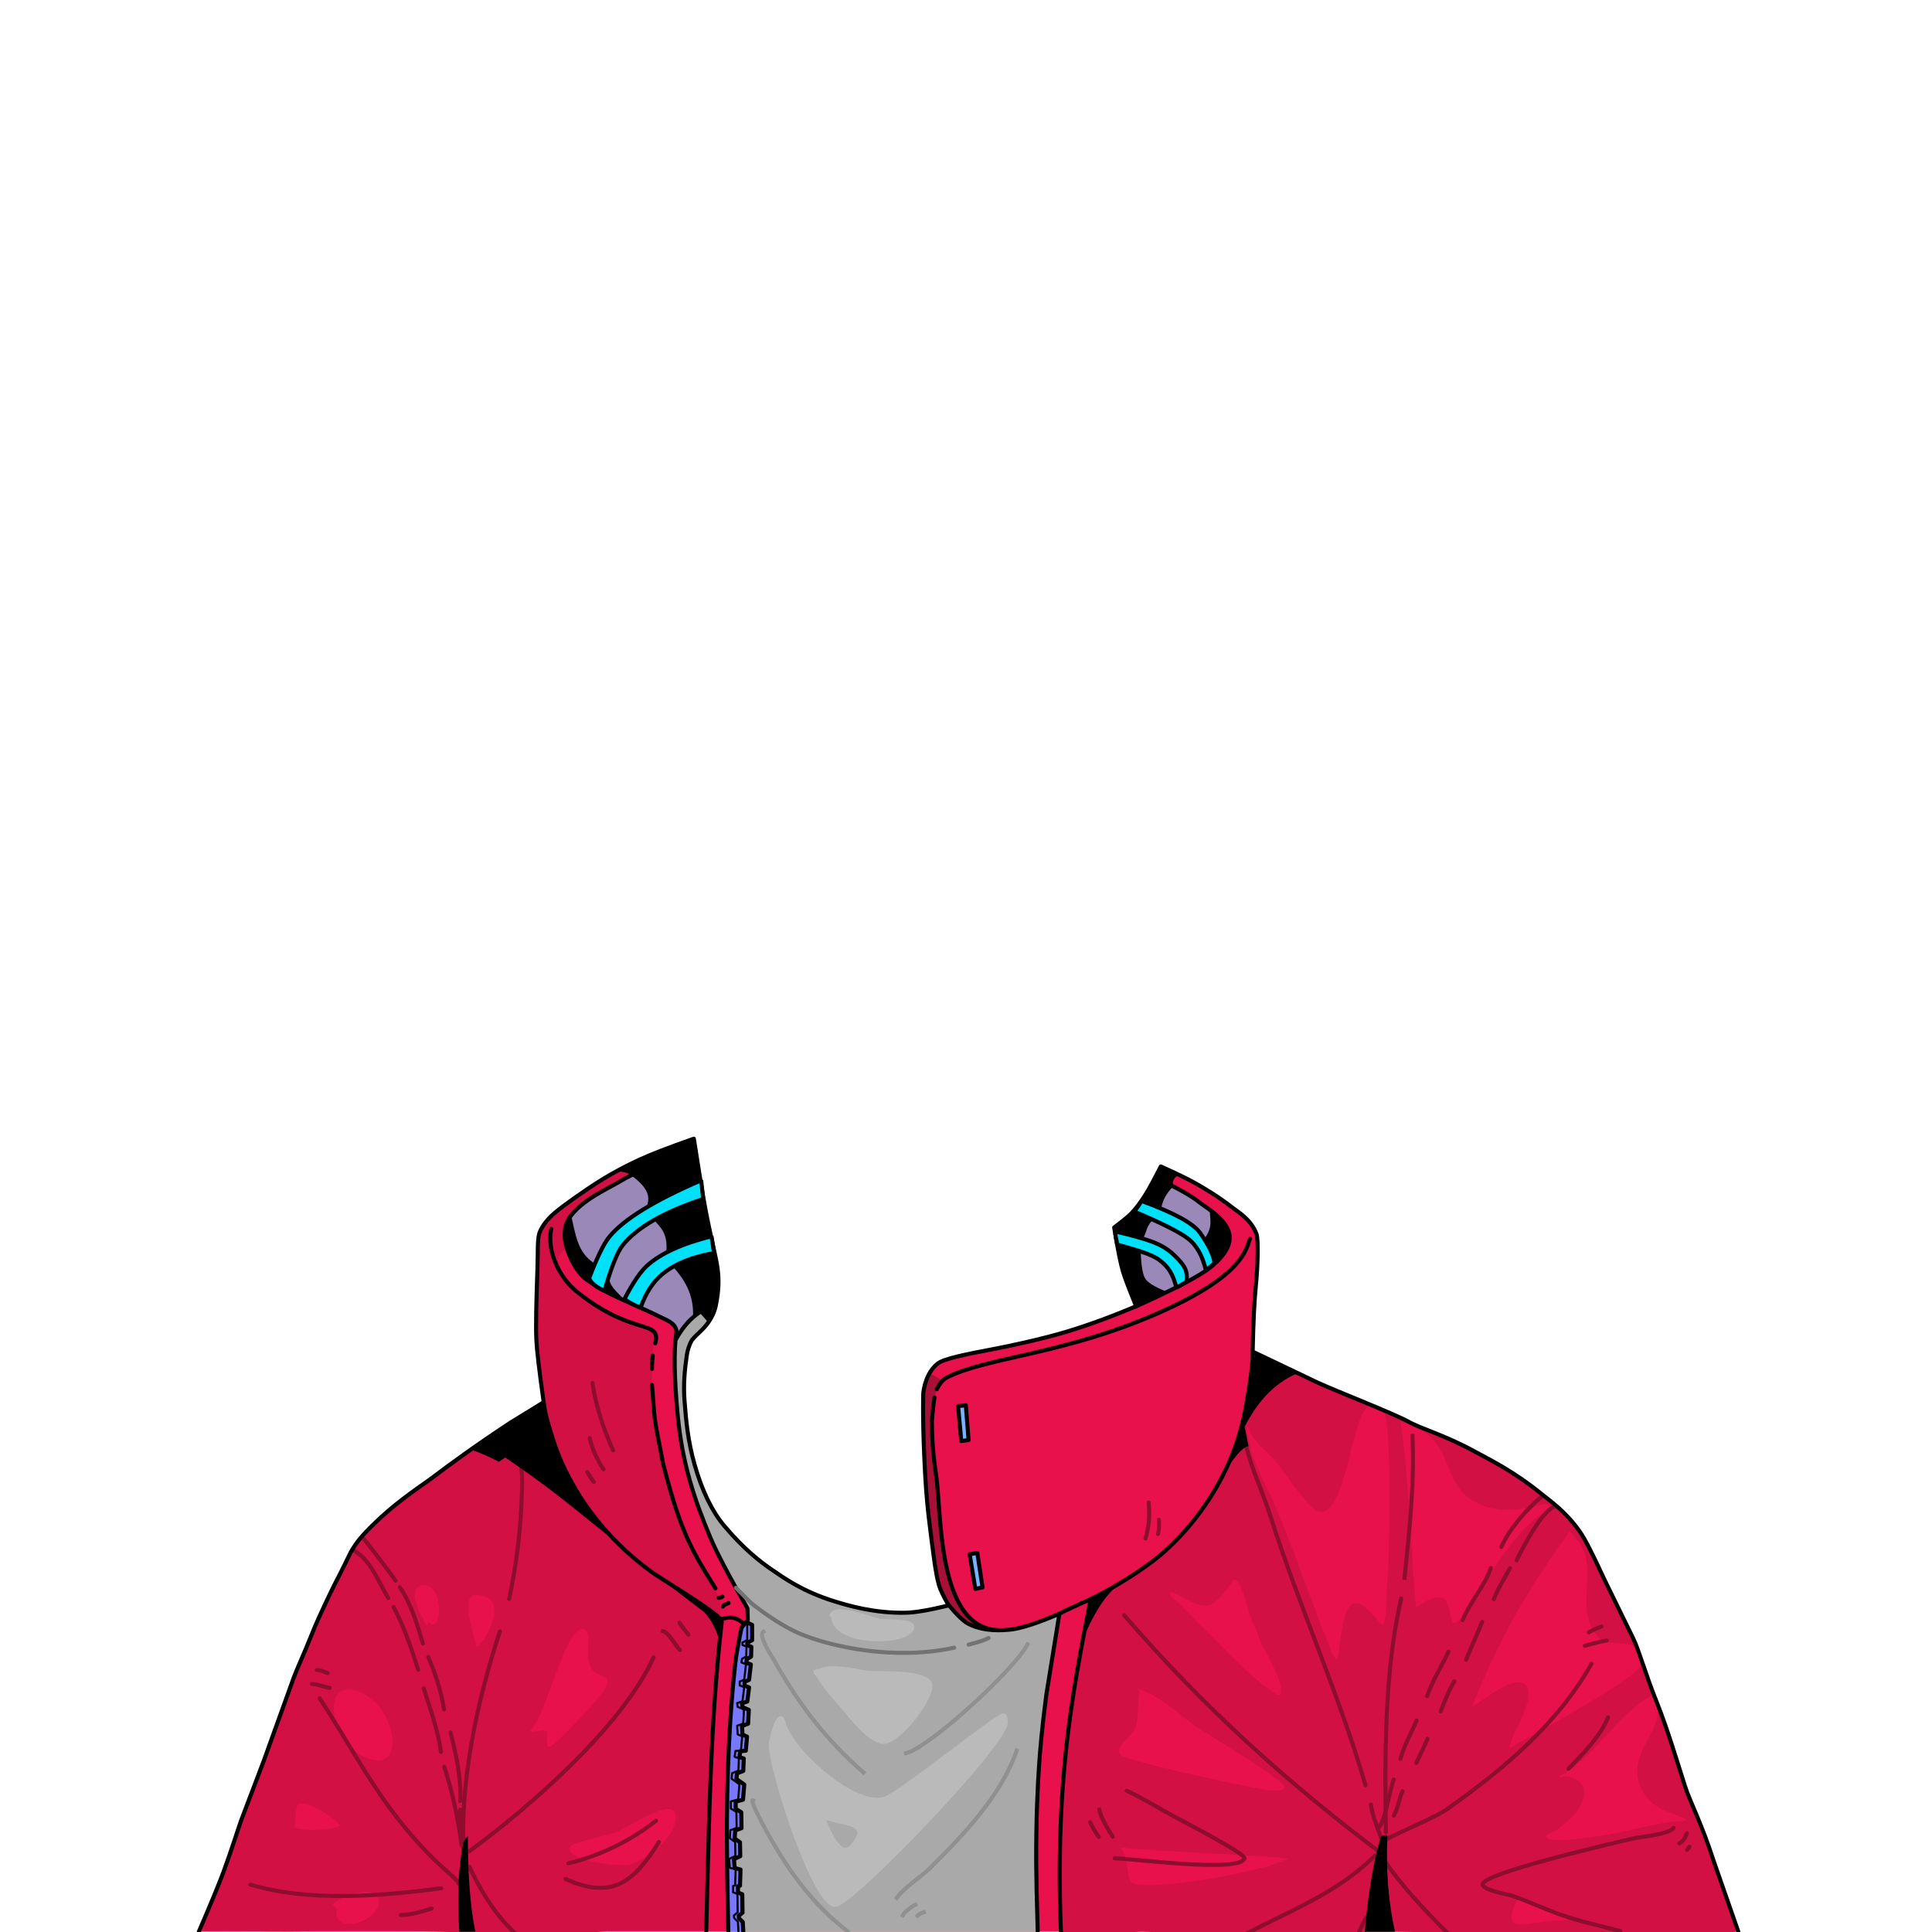 <svg xmlns="http://www.w3.org/2000/svg" width="2666.667" height="2666.667" viewBox="0 0 2000 2000" xmlns:v="https://vecta.io/nano"><style><![CDATA[.B{stroke-width:4.179}.C{stroke:#000}.D{fill-rule:evenodd}.E{fill:none}.F{stroke-linejoin:round}.G{stroke-linejoin:bevel}.H{stroke-linecap:round}.I{stroke-linecap:square}]]></style><path fill="#e9114c" d="M1799.513 1999.554l-25.334-72.605c-13.017-40.357-24.466-61.092-30.003-78.405-8.566-26.851-18.345-59.559-28.802-85.689-12.265-30.626-18.574-54.31-24.769-67.041l-29.512-60.33c-11.345-24.381-19.577-41.491-26.117-50.667-14.688-20.592-30.505-31.27-38.914-38.131-29.491-24.061-54.668-36-68.949-43.877-31.393-17.312-56.977-25.143-70.286-32.788-18.052-10.373-38.862-15.013-47.648-19.205-24.581-11.74-41.819-18.73-53.926-24.008-11.805-5.148-30.358-16.546-58.492-27.683.616-30.262 1.755-53.332 3.395-69.21 1.63-15.705 2.883-46.68.522-52.756-5.84-15.035-18.564-22.236-24.55-26.901-16.454-12.835-31.635-21.441-39.437-25.856-6.757-3.824-18.422-9.482-34.997-16.976-5.819 11.363-10.084 19.372-12.797 24.028-7.061 12.119-13.216 19.825-17.498 24.289-3.086 3.217-9.093 8.18-18.021 14.887 3.689 22.565 6.736 37.8 9.141 45.705 1.987 6.53 6.515 18.457 13.581 35.78-24.668 10.5-48.348 19.205-71.038 26.117-26.376 8.035-62.559 15.574-74.172 17.76-32.25 6.07-53.687 10.518-60.069 15.409-11.857 9.089-15.054 26.54-15.148 32.907-.498 33.813 1.127 65.19 2.089 82.791 1.14 20.847 2.95 37.673 4.179 47.533 3.863 31.01 6.461 54.232 10.186 66.598 1.337 4.442 4.646 11.319 9.924 20.632-19.854 4.844-34.653 7.369-44.399 7.574-32.828.691-60.264-7.643-73.65-11.753-33.082-10.156-52.642-24.371-64.77-32.646-12.14-8.283-28.971-21.227-49.622-45.705-12.347-14.635-22.81-35.842-30.557-63.203-6.809-24.049-8.775-44.259-10.447-66.337-1.225-16.188.044-30.999 2.351-46.75.768-5.243 2.29-10.544 5.323-15.816 2.951-3.759 6.57-6.85 9.973-10.157 7.372-7.105 12.864-16.298 14.739-25.477 3.208-15.701 3.358-26.78 1.881-38.236-1.603-12.438-7.109-32.614-12.589-61.531-2.742-14.471-6.747-38.847-12.014-73.128-26.726 9.392-45.549 16.666-56.469 21.822-11.053 5.219-29.695 14-53.371 30.102-19.4 13.194-33.322 23.204-40.075 30.471-5.724 6.159-8.876 11.969-9.973 15.328-2.23 6.828-1.426 19.785-2.031 37.12-1.196 34.277-1.806 58.845-1.108 73.501.51 10.706 3.034 32.19 7.572 64.452l-34.535 21.238c-37.743 24.856-63.792 44.074-79.226 55.771-14.343 10.871-40.889 26.817-69.807 56.88-8.682 9.027-13.748 16.889-16.252 21.607-2.368 4.464-9.278 19.42-14.959 29.918-1.793 3.314-17.443 35.142-24.746 53.556-9.323 23.506-15.582 36.199-19.206 46.169l-31.025 86.059-23.269 61.312c-3.451 9.678-9.871 30.302-18.098 52.817-4.393 12.022-13.006 32.935-25.838 62.736"/><g class="D"><path fill="#d21043" d="M211.375 1998.57l-.757-.951-.417-1.379-.132-1.546.101-1.463.281-1.128.902-2.267.895-2.257.889-2.267.882-2.257.875-2.246.87-2.257.864-2.246.86-2.246.854-2.246.849-2.246.844-2.236.84-2.246.837-2.236.833-2.236.829-2.236.825-2.236.823-2.246.821-2.236.818-2.236.817-2.236.814-2.236.813-2.246.813-2.236.811-2.246.81-2.236.81-2.246.81-2.246.811-2.257.81-2.246.812-2.257.812-2.257.813-2.257.815-2.267.817-2.267.819-2.267.821-2.277.823-2.277.827-2.277.829-2.288.834-2.288.837-2.298.841-2.298.846-2.309.849-2.309.856-2.319.86-2.319.865-2.33.871-2.34.878-2.34.883-2.351.89-2.351.896-2.371.904-2.371.911-2.371.919-2.392.926-2.392.935-2.403.943-2.403.952-2.424.961-2.434.969-2.434.98-2.445.989-2.455.64-1.818.686-1.985.731-2.152.777-2.298.822-2.455.867-2.601.911-2.748.956-2.883.999-3.019 1.043-3.144 1.085-3.27 1.128-3.395 1.17-3.521 1.212-3.625 1.255-3.73 1.295-3.844 1.337-3.938 1.377-4.032 1.418-4.126 1.458-4.21 1.497-4.294 1.537-4.377 1.576-4.44 1.615-4.523 1.653-4.576 1.691-4.649 1.729-4.691 1.767-4.753 1.804-4.806 1.841-4.837 1.876-4.879 1.913-4.92 1.949-4.941 1.984-4.973 2.019-4.994 2.054-5.014 2.089-5.025 2.122-5.035 2.157-5.035 2.19-5.035 2.223-5.035 2.257-5.025 2.288-5.004 2.321-4.994 2.353-4.973 2.384-4.952 2.414-4.91 2.447-4.879 2.476-4.847 2.507-4.795 2.536-4.753 2.566-4.701 2.595-4.638 2.624-4.586 2.653-4.513 2.681-4.44 2.709-4.377 2.736-4.294 2.763-4.21 2.79-4.126 2.818-4.032 2.843-3.938 2.87-3.844 2.768-2.664 2.825-2.674 2.879-2.685 2.929-2.674 2.978-2.685 3.022-2.674 3.066-2.685 3.105-2.664 3.142-2.674 3.176-2.664 3.207-2.653 3.236-2.643 3.261-2.633 3.286-2.622 3.304-2.612 3.323-2.601 3.337-2.58 3.349-2.57 3.358-2.539 3.364-2.528 3.368-2.518 3.368-2.486 3.366-2.455 3.362-2.445 3.353-2.413 3.343-2.392 3.33-2.351 3.314-2.33 3.296-2.298 3.273-2.267 3.249-2.236 3.222-2.204 3.193-2.162 3.159-2.131 3.124-2.089 3.086-2.048 3.044-2.006 3-1.964 2.954-1.922 2.904-1.88 2.852-1.828 2.797-1.786 2.739-1.734 2.679-1.682 2.615-1.64 2.549-1.577 2.48-1.536 2.409-1.473 2.334-1.41 2.257-1.369 2.176-1.295 2.094-1.243 2.008-1.18 1.919-1.118 1.828-1.045 1.733-.992 1.638-.919 1.537-.857 1.435-.784 1.33-.71 1.222-.637 1.11-.575.998-.491.529.094.502.042.477-.031.452-.084.427-.136.403-.198.38-.261.356-.313.333-.366.311-.428.29-.481.267-.533.247-.585.227-.637.207-.679.186-.742.167-.794.149-.836.13-.888.113-.93.095-.982.077-1.034.062-1.066.045-1.118.029-1.17.015-1.201-.001-1.254-.015-1.295-.028-1.327-.043-1.379-.055-1.41-.067-1.452-.08-1.494-.091-1.536-.103-1.567-.113-1.598-.124-1.64-.134-1.682-.143-1.703-.153-1.745-.161-1.776-.168-1.807-.177-1.849-.184-1.87-.19-1.901-.197-1.933-.203-1.954-.208-1.985-.213-2.016-.217-2.048-.221-2.058-.226-2.1-.229-2.11-.231-2.142-.234-2.173-.235-2.183-.237-2.204-.238-2.236-.238-2.246-.239-2.267-.238-2.288-.237-2.309-.236-2.319-.038-1.849-.033-1.86-.028-1.849-.024-1.86-.019-1.849-.015-1.849-.009-1.849-.006-1.839-.001-1.849.003-1.828.007-1.839.011-1.828.016-1.818.02-1.807.023-1.807.028-1.797.03-1.797.036-1.776.038-1.776.042-1.755.046-1.745.049-1.745.051-1.724.055-1.703.059-1.703.062-1.682.065-1.671.068-1.651.07-1.64.074-1.619.075-1.598.079-1.588.08-1.567.085-1.546.086-1.525.089-1.504.091-1.494.093-1.463.095-1.442.097-1.421.099-1.389.101-1.369.102-1.348.106-1.316.106-1.295.109-1.275.11-1.233.111-1.212.113-1.191.114-1.149.115-1.128.116-1.097.117-1.055.119-1.034.119-1.003.12-.961.121-.93.121-.898.122-.867.123-.825.123-.794.124-.752.124-.721-.094-1.191.046-1.233.182-1.275.311-1.306.438-1.348.561-1.379.678-1.41.793-1.442.902-1.463 1.007-1.494 1.108-1.515 1.205-1.536 1.297-1.557 1.386-1.567 1.47-1.588 1.55-1.598 1.626-1.598 1.698-1.619 1.763-1.619 1.828-1.619 1.886-1.619 1.94-1.619 1.991-1.619 2.036-1.609 2.079-1.609 2.115-1.598 2.15-1.577 2.178-1.567 2.203-1.546 2.223-1.536 2.24-1.515 2.252-1.483 2.261-1.463 2.263-1.442 2.264-1.4 2.258-1.379 2.249-1.337 2.236-1.306 2.219-1.264 2.196-1.222 2.171-1.18 2.141-1.139 2.105-1.086 2.067-1.045 2.024-.982 1.978-.94 1.925-.878 1.869-.825 1.81-.763 1.746-.7 1.677-.627 1.605-.575 1.527-.491 1.447-.428 1.361-.355 1.272-.282 1.177-.198 1.08-.115.978-.042.871.042.759.136.646.219.527.313.288.439.077.501-.119.554-.301.606-.47.637-.625.679-.765.71-.89.731-1.002.752-1.099.784-1.183.784-1.252.794-1.307.794-1.347.794-1.374.784-1.385.773-1.384.752-1.369.731-1.337.7-1.293.679-1.234.637-1.162.585-1.074.543-.974.501-.858.428-.727.376-.584.303-1.058.564-1.063.564-1.068.564-1.072.564-1.075.554-1.078.564-1.079.564-1.08.564-1.08.575-1.08.575-1.078.575-1.076.585-1.073.585-1.07.595-1.065.606-1.06.606-1.053.616-1.047.627-1.039.637-1.031.648-1.022.658-1.011.669-1.001.679-.99.7-.978.71-.964.721-.951.742-.936.752-.962.637-.964.689-.965.752-.964.804-.959.857-.952.909-.942.94-.931.992-.916 1.013-.899 1.055-.881 1.086-.859 1.107-.835 1.139-.808 1.149-.778 1.16-.747 1.18-.712 1.18-.677 1.191-.637 1.18-.595 1.191-.552 1.17-.506 1.17-.457 1.149-.405 1.139-.351 1.118-.296 1.086-.236 1.066-.174 1.024-.112.992-.045.961-.06.595.086.836.209 1.034.31 1.191.39 1.316.449 1.4.485 1.452.5 1.473.493 1.463.465 1.4.415 1.306.343 1.18.25 1.024.134.825-.002.595-.162.324-1.619.658-1.46.689-1.308.721-1.162.742-1.019.773-.883.804-.75.825-.624.867-.504.888-.387.909-.276.951-.17.982-.07 1.013.026 1.034.115 1.076.2 1.107.28 1.139.354 1.17.423 1.212.487 1.243.545 1.275.6 1.306.647 1.348.691 1.379.728 1.421.761 1.452.789 1.494 1.189 1.954 1.25 1.901 1.311 1.849 1.367 1.807 1.422 1.766 1.473 1.713 1.523 1.671 1.569 1.619 1.612 1.588 1.654 1.536 1.692 1.494 1.728 1.452 1.761 1.421 1.792 1.369 1.819 1.337 1.845 1.295 1.867 1.264 1.888 1.222 1.904 1.191 1.918 1.149 1.932 1.118 1.94 1.076 1.946 1.055 1.951 1.024 1.951.982 1.951.961 1.947.919 1.94.898 1.932.878 1.919.836 1.904.815 1.888.794 1.868.763 1.845.742 1.821.721 1.793.689 1.762.669 1.729.658 1.693.627 1.655.606 1.614.595 1.57.575 1.524.554 1.476.543 1.423.522 1.37.512 1.313.491 1.253.481 1.191.47 1.126.449 1.059.449.988.439.916.418.84.418.763.407.682.397.599.397.512.387.424.387.332.376.239.376.142.376.043.366.048.742.043.763.038.784.031.804.026.825.022.846.017.867.011.888.008.909.003.919-.001.94-.005.961-.007.972-.013.982-.015 1.003-.019 1.013-.021 1.034-.024 1.034-.026 1.055-.029 1.066-.03 1.066-.033 1.086-.034 1.086-.037 1.097-.038 1.107-.039 1.107-.04 1.118-.041 1.128-.042 1.128-.042 1.128-.042 1.139-.043 1.128-.042 1.139-.042 1.139-.041 1.139-.041 1.139-.04 1.139-.039 1.139-.037 1.128-.037 1.139-.033 1.118-.032 1.128-.03 1.107-.028 1.118-.025 1.097-.023 1.097-.021 1.086-.017 1.076-.015 1.076-.01 1.055-.007 1.045-.003 1.034.001 1.024.004 1.013.009.992.014.982.019.972.023.951.028.93.033.919.039.898.045.878.051.867.003.982.011.992.018.992.025 1.003.032 1.003.039 1.013.045 1.024.052 1.013.057 1.024.064 1.034.07 1.034.075 1.034.08 1.045.087 1.034.091 1.045.097 1.055.101 1.045.107 1.055.111 1.045.115 1.055.119 1.055.124 1.055.127 1.055.131 1.055.135 1.055.139 1.055.141 1.055.145 1.055.147 1.055.15 1.045.154 1.045.156 1.055.158 1.034.161 1.045.162 1.034.164 1.034.165 1.034.167 1.024.169 1.024.169 1.024.171 1.013.171 1.003.172 1.003.173 1.003.172.992.174.982.173.982.173.972.324 1.797.328 1.797.333 1.786.338 1.786.343 1.786.348 1.776.353 1.776.358 1.776.364 1.766.369 1.766.374 1.766.38 1.766.387 1.755.391 1.745.398 1.755.403 1.745.41 1.745.417 1.745.422 1.734.428 1.734.436 1.734.442 1.734.448 1.724.455 1.724.463 1.724.469 1.713.476 1.724.484 1.713.491 1.713.498 1.703.507 1.703.513 1.713.522 1.692.529 1.703.537 1.692.545 1.703.554 1.692.562 1.682.57 1.692.578 1.682.587 1.682.595 1.682.605 1.682.613 1.682.623 1.671.631 1.671.64 1.671.65 1.671.659 1.671.669 1.671.678 1.661.688 1.661.698 1.661.707 1.661.718 1.661.727 1.651.738 1.661.748 1.651.758 1.661.769 1.651.779 1.651.79 1.64.801 1.651.458.919.474.93.49.94.505.94.519.951.533.961.546.961.558.982.569.972.58.982.59.992.599.992.608 1.003.615 1.013.623 1.003.629 1.024.634 1.013.639 1.024.644 1.034.647 1.024.65 1.045.651 1.034.653 1.045.653 1.045.652 1.045.652 1.055.65 1.045.648 1.055.645 1.055.64 1.055.635 1.066.63 1.055.625 1.066.616 1.055.61 1.066.601 1.055.592 1.066.583 1.055.571 1.066.561 1.055.548 1.066.536 1.055.523 1.055.508 1.055.494 1.045.477 1.055.462 1.045.444 1.045.426 1.045.408 1.034.389 1.034.369 1.034.348 1.024.326 1.024.304 1.013.282 1.024.257 1.003.233 1.003.209 1.003.036 2.016.01 2.11-.015 2.215-.039 2.298-.061 2.392-.084 2.476-.104 2.549-.124 2.643-.143 2.706-.162 2.789-.18 2.852-.195 2.915-.211 2.988-.226 3.04-.24 3.092-.253 3.144-.264 3.197-.275 3.249-.286 3.28-.295 3.322-.303 3.364-.31 3.385-.317 3.427-.323 3.437-.327 3.468-.331 3.489-.333 3.5-.335 3.521-.336 3.521-.336 3.531-.335 3.531-.333 3.521-.331 3.531-.328 3.521-.323 3.5-.318 3.489-.311 3.479-.304 3.447-.296 3.437-.287 3.395-.276 3.374-.266 3.333-.254 3.301-.241 3.249-.228 3.218-.213 3.155-.197 3.113-.182 3.061-.164 2.998-.145 2.946-.127 2.873-.107 2.81-.086 2.727-.064 2.664-.041 2.591-.018 2.497.007 2.413.032 2.34.059 2.236.087 2.142.115 2.048.144 1.943.173 1.849-.174 2.152-.168 2.173-.163 2.183-.157 2.183-.15 2.194-.144 2.204-.139 2.204-.134 2.215-.128 2.225-.122 2.225-.117 2.236-.111 2.236-.107 2.246-.101 2.246-.096 2.257-.092 2.257-.086 2.257-.081 2.267-.076 2.267-.072 2.267-.068 2.267-.063 2.277-.059 2.267-.054 2.277-.049 2.277-.046 2.277-.042 2.277-.038 2.277-.033 2.277-.029 2.267-.026 2.277-.022 2.267-.019 2.267-.015 2.267-.011 2.267-.008 2.267-.005 2.257-.001 2.246.001 2.257.005 2.236.007 2.246.01 2.236.014 2.225.016 2.225.019 2.215.021 2.215.024 2.194.026 2.204.029 2.183.03 2.183.033 2.162.034 2.162.038 2.162.039 2.142.041 2.131.043 2.121.044 2.121.046 2.1.048 2.089.048 2.079.05 2.068.052 2.058.052 2.037-.037.669.005 1.066.031 1.337.043 1.494.038 1.525.018 1.431-.019 1.222-.069.888-.137.428-.138.063-.262.063-.383.063-.499.052-.612.063-.721.042-.826.052-.927.042-1.024.042-1.117.042-1.207.042-1.291.031-1.374.031-1.45.031-1.524.021-1.594.021-1.66.031-1.722.01-1.78.021-1.833.021-1.885.01-1.93.01-1.973.01-2.011.01-2.045.01-2.077.01h-2.104-2.126l-2.145.01h-2.16-2.172-2.178l-2.182-.01h-2.181-2.177-2.169l-2.156-.01h-2.141l-2.121-.01h-2.096l-2.068-.01h-2.037l-2.001-.01h-1.962l-1.917-.01h-1.871l-1.819-.01h-1.764-1.705l-1.641-.01h-1.575-1.504-1.429-1.351-1.268-1.182-1.092l-.997.01h-.899l-.797.01-.691.01-.582.01-.467.01-4.509.418-4.472.387-4.437.355-4.405.334-4.375.293-4.347.282-4.323.24-4.3.23-4.28.198-4.262.167-4.248.157-4.235.125-4.225.115-4.216.084-4.212.073-4.209.052-4.208.031-4.211.021H553.7l-4.223-.021-4.232-.031-4.245-.042-4.258-.052-4.276-.073-4.295-.084-4.317-.084-4.342-.104-4.368-.104-4.397-.115-4.428-.125-4.463-.136-4.5-.136-4.538-.136-4.581-.146-4.625-.146-4.671-.146-4.72-.157-4.771-.146-4.825-.157-4.882-.146-4.94-.146-5.002-.146-5.066-.146-5.131-.136-5.2-.136-5.271-.125-5.346-.115-5.421-.115-5.5-.104-5.581-.094-5.664-.084-5.75-.073-5.839-.063-5.93-.052-6.023-.031-6.119-.021-6.217-.01-6.317.01-6.421.031-6.526.042-6.635.063-6.746.073-6.857.104-1.645.115-1.669.094-1.693.094-1.716.094-1.738.073-1.76.073-1.781.063-1.801.052-1.82.052-1.838.042-1.855.042-1.872.031-1.887.021-1.902.021-1.917.01-1.93.01-1.942.01h-1.954-1.964l-1.974-.01-1.984-.01-1.991-.01-2-.01-2.006-.021-2.012-.021-2.016-.021-2.02-.031-2.025-.021-2.027-.031-2.029-.031-2.03-.031-2.029-.031-2.029-.031-2.028-.031-2.025-.031-2.021-.021-2.017-.031-2.013-.031-2.007-.021-2.001-.031-1.993-.021-1.985-.021-1.977-.021-1.966-.021-1.956-.01-1.944-.01h-1.932l-1.919-.01h-1.904l-1.891.01-1.874.01-1.858.01-1.842.021-1.823.031-1.804.021-1.784.042-1.764.042-1.743.052-1.722.052-1.698.063-1.674.073-1.65.073-1.624.084-.586.293-.512-1.149h5.524m337.876-207.641l.425-.334.271-.554.781-1.16-1.477 2.048m.425-.334l.284-.23.721-.689.732-.836.743-.951.754-1.076.765-1.191.774-1.306.785-1.41.794-1.515.803-1.609.813-1.703.821-1.797.831-1.87.838-1.943.846-2.016.855-2.089.861-2.142.868-2.204.875-2.257.882-2.309.889-2.34.894-2.382.899-2.413.906-2.445.911-2.455.915-2.486.92-2.486.925-2.497.929-2.497.933-2.497.936-2.486.939-2.476.942-2.455.945-2.434.948-2.403.95-2.371.952-2.33.953-2.298.955-2.236.955-2.194.957-2.131.957-2.068.956-1.995.957-1.922.957-1.849.956-1.766.955-1.682.954-1.577.953-1.483.951-1.389.949-1.275.945-1.16.944-1.034.94-.919.938-.794.934-.658.931-.522.927-.376.922-.23.918-.073.913.084.908.24.903.418.707.501.611.648.521.773.438.898.361 1.003.29 1.097.225 1.17.166 1.233.115 1.275.067 1.316.028 1.327-.007 1.337-.034 1.327-.055 1.306-.072 1.264-.08 1.212-.084 1.139-.08 1.066-.072.961-.056.857-.034.731-.026 2.653.096 2.445.209 2.246.317 2.048.415 1.88.505 1.703.587 1.546.661 1.4.729 1.264.787 1.128.838 1.013.881.898.916.804.942.71.962.637.973.564.977.512.972.46.959.418.939.387.91.376.874.366.829.366.777.376.718.397.65.428.574.46.489.522.398.585.299.648.19.742.075.825-.048.919-.18 1.045-.319 1.149-.466 1.295-.622 1.431-.785 1.577-.955 1.745-.251.418-.326.491-.4.564-.47.627-.538.71-.603.773-.667.825-.725.898-.784.951-.837 1.003-.889 1.055-.939 1.097-.984 1.149-1.028 1.191-1.07 1.222-1.108 1.264-1.143 1.295-1.176 1.316-1.208 1.358-1.234 1.369-1.26 1.389-1.282 1.41-1.301 1.431-1.318 1.431-1.333 1.442-1.343 1.452-1.353 1.442-1.359 1.452-1.362 1.442-1.363 1.442-1.361 1.421-1.357 1.421-1.35 1.4-1.339 1.369-1.328 1.358-1.311 1.327-1.294 1.306-1.272 1.264-1.25 1.243-1.223 1.191-1.195 1.16-1.164 1.107-1.129 1.066-1.093 1.013-1.054.972-1.011.898-.966.857-.919.784-.868.721-.816.648-.761.585-.702.501-.641.428-.578.355-.511.261-.443.178-.371.094-.297-.01-.788-.376-.572-.752-.385-1.034-.228-1.275-.098-1.442.003-1.536.076-1.567.12-1.525.136-1.431.123-1.264.083-1.034.011-.731-.196-.992-.441-.763-.658-.564-.844-.376-1.003-.23-1.13-.084-1.231.021-1.301.104-1.341.167-1.353.209-1.336.23-1.289.219-1.214.188-1.108.125-.975.052-.811-.052-.618-.167-.397-.324-.146-.501.134-.689.173-.355m42.614 119.418l.923-.407.935-.397.944-.387.955-.376.964-.366.973-.355.982-.355.99-.334.998-.324 1.005-.324 1.011-.313 1.019-.303 1.024-.303 1.03-.293 1.034-.282 1.039-.282 1.043-.282 1.048-.272 1.05-.272 1.053-.261 1.055-.261 1.057-.261 1.059-.261 1.059-.261 1.06-.251 1.061-.261 1.059-.261 1.059-.251 1.058-.261 1.057-.261 1.054-.261 1.052-.261 1.049-.272 1.046-.272 1.041-.272 1.037-.282 1.032-.282 1.028-.293 1.021-.303 1.015-.303 1.009-.303 1.002-.324.993-.324.986-.334.978-.345.589-.219.646-.261.7-.313.752-.355.802-.387.85-.428.896-.46.94-.491.981-.522 1.021-.554 1.057-.575 1.093-.595 1.125-.616 1.155-.648 1.184-.648 1.211-.669 1.234-.679 1.256-.7 1.276-.7 1.292-.7 1.308-.71 1.322-.71 1.332-.71 1.34-.7 1.347-.7 1.352-.689 1.353-.689 1.354-.669 1.351-.658 1.347-.637 1.34-.627 1.332-.595 1.319-.585 1.308-.554 1.291-.522 1.275-.501 1.255-.46 1.233-.428 1.208-.397 1.183-.355 1.153-.324 1.124-.272 1.09-.23 1.055-.178 1.019-.136.979-.084.937-.031.893.031.848.084.799.146.749.209.697.272.641.334.585.418.527.47.465.554.401.627.336.71.268.784.198.867.176 1.243.091 1.254.006 1.264-.075 1.285-.154 1.295-.23 1.295-.304 1.306-.375 1.316-.444 1.316-.51 1.327-.574 1.316-.635 1.327-.694 1.327-.75 1.316-.803 1.316-.855 1.306-.904 1.306-.95 1.295-.993 1.285-1.034 1.275-1.073 1.264-1.109 1.254-1.142 1.233-1.174 1.212-1.202 1.201-1.229 1.18-1.252 1.16-1.273 1.128-1.291 1.118-1.308 1.076-1.32 1.066-1.332 1.034-1.341.992-1.347.972-1.35.94-1.351.898-1.35.878-1.346.825-1.338.794-1.33.752-1.318.71-1.304.679-1.287.627-1.269.575-1.246.533-1.222.491-1.196.439-1.167.376-1.135.334-1.101.282-1.065.219-.427.073-.497.063-.563.042-.628.042-.689.031-.748.031-.804.01h-.858l-.91-.01-.958-.01-1.005-.031-1.048-.031-1.09-.052-1.127-.063-1.164-.063-1.197-.084-1.229-.094-1.256-.094-1.283-.115-1.305-.125-1.327-.136-1.345-.146-1.359-.157-1.374-.167-1.383-.188-1.392-.198-1.397-.198-1.4-.219-1.4-.23-1.397-.251-1.394-.251-1.385-.272-1.375-.282-1.363-.293-1.349-.303-1.33-.324-1.311-.334-1.287-.345-1.263-.366-1.235-.376-1.205-.387-1.171-.407-1.137-.418-1.098-.428-1.057-.439-1.014-.46-.969-.481-.92-.491-.87-.501-.817-.522-.761-.533-.703-.543-.641-.564-.579-.585-.512-.595-.444-.606-.372-.627-.299-.648-.223-.658-.144-.669-.063-.7.021-.7.109-.731 2.573-2.33m-247.99 61.981l.446-.564.534-.575.616-.585.696-.595.769-.595.84-.606.907-.616.968-.606 1.026-.595 1.08-.606 1.129-.585 1.175-.585 1.217-.575 1.254-.554 1.286-.543 1.316-.522 1.34-.501 1.361-.47 1.378-.46 1.389-.428 1.399-.387 1.402-.366 1.403-.334 1.398-.293 1.389-.251 1.378-.219 1.36-.167 1.34-.125 1.314-.073 1.286-.031 1.253.031 1.215.073 1.174.146 1.128.188 1.078.261 1.025.324.966.387.904.449.838.522.768.595.693.679.613.742.532.825.444.919.352.992.257 1.076.163 1.233.032 1.222-.09 1.222-.209 1.212-.323 1.201-.429 1.191-.531 1.17-.629 1.16-.719 1.128-.805 1.107-.886 1.076-.96 1.055-1.031 1.013-1.094.992-1.153.94-1.207.909-1.254.867-1.297.825-1.333.773-1.365.731-1.392.669-1.412.627-1.428.554-1.437.501-1.443.439-1.442.376-1.434.313-1.424.23-1.406.167-1.383.084-1.356.021-1.323-.073-1.283-.157-1.239-.23-1.19-.324-1.135-.418-1.073-.512-1.008-.606-.937-.7-.86-.804-.777-.909-.691-1.003-.597-1.128-.498-1.233-.395-1.337-.285-1.463-.154-1.703.279-1.588 1.056-1.275-4.853-4.346m25.781-157.329l-1.79-1.567-1.72-1.598-1.651-1.64-1.581-1.651-1.512-1.682-1.444-1.713-1.374-1.713-1.307-1.745-1.238-1.755-1.17-1.766-1.102-1.766-1.035-1.776-.968-1.786-.902-1.776-.835-1.776-.768-1.776-.703-1.766-.636-1.755-.571-1.745-.505-1.724-.441-1.713-.376-1.682-.31-1.661-.248-1.64-.182-1.609-.119-1.577-.055-1.546.008-1.504.071-1.463.134-1.421.196-1.379.259-1.337.322-1.275.382-1.233.445-1.17.506-1.118.567-1.055.628-.982.687-.93.749-.846.809-.784.869-.71.928-.637.988-.554 1.046-.47 1.106-.387 1.164-.293 1.222-.209 1.281-.115 1.338-.021 1.396.073 1.453.178 1.511.282 1.567.397 1.624.491 1.68.606 1.736.731 1.792.836 1.848.961 1.903 1.076 1.958 1.201 2.013 1.337 2.067 1.463 1.332 1.013 1.299 1.076 1.264 1.128 1.229 1.191 1.194 1.233 1.156 1.285 1.12 1.327 1.081 1.369 1.043 1.41 1.004 1.442.963 1.473.922 1.504.882 1.525.839 1.557.795 1.567.752 1.588.707 1.609.662 1.609.616 1.619.569 1.63.522 1.63.474 1.619.425 1.619.376 1.609.325 1.609.275 1.577.223 1.577.17 1.546.116 1.525.064 1.494.008 1.473-.048 1.442-.102 1.4-.161 1.358-.217 1.316-.276 1.275-.335 1.233-.395 1.17-.455 1.128-.516 1.055-.579 1.013-.641.94-.704.867-.769.804-.834.731-.899.658-.965.575-1.032.491-1.1.407-1.169.324-1.238.23-1.308.136-1.379.031-1.45-.063-1.522-.167-1.595-.272-1.668-.387-1.743-.491-1.818-.616-1.894-.731-1.97-.846-2.048-.982-2.125-1.107-3.165-2.194m-66.415 76.21l.431.345.267.178-.116.073-.33-.063-.253-.533m.699.522l.252.157.604.313.684.282.759.272.831.251.898.24.961.209 1.021.198 1.075.178 1.126.157 1.171.136 1.214.125 1.252.104 1.286.094 1.314.073 1.34.052 1.36.042 1.378.021 1.39.01h1.398l1.403-.031 1.403-.031 1.398-.052 1.389-.063 1.377-.084 1.36-.094 1.339-.104 1.313-.125 1.284-.136 1.25-.146 1.212-.157 1.17-.178 1.124-.178 1.072-.198 1.019-.209.959-.219.895-.219.828-.24.756-.251.68-.261.601-.272.516-.282.427-.293.334-.293.237-.313.137-.313.031-.324-.079-.334-.192-.334-.428-.554-.504-.585-.575-.616-.642-.648-.706-.669-.768-.689-.825-.71-.88-.731-.93-.752-.977-.752-1.021-.763-1.06-.773-1.097-.773-1.13-.784-1.16-.773-1.187-.763-1.209-.763-1.228-.752-1.243-.742-1.256-.731-1.264-.7-1.27-.689-1.271-.658-1.269-.637-1.265-.606-1.256-.585-1.243-.533-1.229-.512-1.209-.46-1.186-.418-1.161-.376-1.13-.334-1.098-.272-1.061-.23-1.021-.167-.978-.115-.93-.042-.881.01-.826.084-.769.157-.607.282-.537.501-.472.7-.412.878-.357 1.034-.308 1.16-.263 1.285-.226 1.369-.191 1.442-.164 1.494-.141 1.525-.124 1.525-.112 1.504-.104 1.473-.103 1.421-.108 1.337-.116 1.243-.131 1.118-.151.972-.176.804-.206.627-.242.418-.167.115m189.052-189.171l-.228-.47-.247-.564-.126-.313-.159.836-.09.742-.015.627.056.491.124.376.189.261.25.146.306.031.36-.073.41-.167.455-.272.498-.366.536-.46.571-.533.604-.627.631-.7.654-.784.676-.846.692-.909.706-.982.715-1.034.721-1.086.723-1.149.721-1.191.717-1.233.707-1.264.695-1.316.679-1.337.66-1.369.635-1.389.609-1.41.579-1.431.543-1.442.507-1.442.464-1.452.419-1.463.371-1.442.318-1.452.261-1.431.202-1.41.138-1.4.07-1.379v-1.348l-.074-1.316-.153-1.285-.235-1.243-.32-1.201-.41-1.16-.501-1.107-.599-1.055-.698-.992-.802-.94-.909-.867-1.021-.794-1.135-.731-1.254-.648-1.375-.564-1.501-.481-1.63-.397-1.763-.303-1.899-.198-2.04-.104h-2.183l-.79.073-.727.178-.668.272-.609.376-.553.46-.497.554-.444.637-.393.71-.343.794-.295.857-.249.93-.204.992-.161 1.045-.12 1.107-.08 1.16-.043 1.201-.007 1.243.027 1.285.06 1.316.091 1.348.119 1.379.147 1.4.171 1.421.196 1.431.218 1.442.238 1.452.257 1.442.274 1.452.288 1.442.303 1.442.313 1.421.325 1.4.331 1.379.34 1.348.343 1.327.347 1.295.347 1.243.348 1.212.345 1.16.341 1.118.335 1.055.328 1.003.319.94.308.867.296.794.281.731.139.334.01-.052.59 1.4m-52.068-18.313l.067-.136-.03-.272-.119-.397-.203-.522-.278-.627-.347-.742-.41-.836-.464-.93-.512-1.024-.554-1.097-.587-1.17-.615-1.233-.634-1.295-.648-1.348-.655-1.389-.654-1.431-.646-1.463-.631-1.494-.61-1.504-.582-1.515-.545-1.525-.504-1.525-.454-1.504-.397-1.494-.335-1.473-.263-1.442-.187-1.41-.103-1.369-.011-1.306.087-1.254.192-1.201.303-1.118.423-1.045.548-.961.682-.867.821-.773.968-.669 1.122-.554 1.283-.439 1.45-.313 1.626-.178 1.156-.021 1.108.104 1.062.209 1.014.313.968.418.922.512.878.595.831.689.787.773.742.836.697.909.654.982.609 1.034.566 1.086.523 1.139.481 1.18.439 1.212.396 1.254.355 1.275.313 1.306.273 1.316.232 1.337.191 1.337.153 1.337.112 1.337.073 1.327.034 1.316-.004 1.295-.042 1.275-.08 1.243-.117 1.201-.155 1.17-.192 1.118-.228 1.076-.264 1.013-.3.961-.335.888-.37.825-.405.742-.439.658-.473.575-.508.481-.54.387-.574.293-.606.178-.638.063-.671-.052-.701-.178-.733-.303-.765-.439-.795-.585-.824-.721-2.405 4.565"/><path fill="#a91038" d="M974.19 1428.259c-.469.009-10.402 24.026-8.594 29.688.403 43.247 3.891 96.319 10.335 138.575 5.192 34.192 10.322 58.074 19.206 65.745 3.334 7.223 6.457 10.143 12.004 15.697-.201 3.124 9.365 5.578 6.29 5.772-19.608-.532-29.156-16.492-41.009-40.491-14.805-56.178-16.124-150.231-16.251-158.267-2.413-15.196-.572-33.673 1.477-48.939.869-6.468 9.087-19.529 4.617-14.774z"/><path fill="#d21043" d="M1331.443 1417.111l-.512-.491-.7-.261-.867-.063-1.003.125-1.118.293-1.233.439-1.295.564-1.369.669-1.4.752-1.421.815-1.41.867-1.389.888-1.337.898-1.275.878-1.18.846-1.086.804-.94.721-.804.627-.627.512-.428.387-1.17.898-1.128.898-1.076.909-1.034.898-.982.909-.951.909-.909.919-.867.919-.825.919-.784.919-.752.93-.721.919-.679.94-.648.93-.616.94-.575.951-.554.94-.522.951-.501.961-.46.961-.449.961-.418.972-.387.972-.376.972-.345.992-.334.982-.303.992-.293 1.003-.272 1.003-.261 1.003-.24 1.013-.23 1.024-.219 1.024-.198 1.024-.198 1.045-.178 1.034-.178 1.055-.167 1.055-.167 1.055-.157 1.076-.157 1.076-.146 1.076-.146 1.086-.146 1.097-.157 1.107-.146 1.107-.146 1.118-.157 1.118-.167 1.139-.167 1.139-.167 1.139-.188 1.16-.188 1.16-.198 1.17-.219 1.18-.219 1.191-.24 1.191-.261 1.212-.261 1.212-.293 1.222-.303 1.222-.324 1.243-.345 1.254-.71 1.473-.71 1.494-.721 1.504-.721 1.515-.731 1.525-.731 1.536-.742 1.546-.742 1.557-.752 1.567-.752 1.567-.763 1.577-.773 1.588-.773 1.588-.784 1.598-.784 1.598-.794 1.609-.794 1.609-.815 1.609-.815 1.609-.815 1.619-.836 1.619-.836 1.619-.846 1.619-.846 1.619-.857 1.609-.867 1.619-.878 1.609-.888 1.609-.888 1.609-.909 1.609-.909 1.598-.919 1.588-.919 1.588-.94 1.588-.951 1.567-.951 1.567-.961 1.567-.982 1.546-.982 1.546-.992 1.525-1.003 1.525-1.013 1.515-1.024 1.494-1.034 1.483-1.055 1.483-1.055 1.452-1.066 1.452-1.076 1.431-1.097 1.421-1.097 1.4-1.118 1.389-1.118 1.369-1.139 1.358-1.149 1.327-1.16 1.316-1.17 1.306-1.18 1.275-1.201 1.254-1.212 1.243-1.222 1.212-1.233 1.191-1.243 1.17-1.264 1.149-1.013 1.463-1.034 1.421-1.055 1.41-1.076 1.379-1.097 1.348-1.107 1.327-1.139 1.306-1.149 1.285-1.17 1.264-1.18 1.233-1.201 1.222-1.222 1.191-1.233 1.18-1.254 1.17-1.264 1.139-1.275 1.128-1.295 1.107-1.306 1.097-1.316 1.076-1.327 1.066-1.348 1.055-1.348 1.034-1.369 1.034-1.379 1.013-1.379 1.003-1.4.992-1.4.992-1.41.972-1.421.972-1.431.961-1.431.961-1.442.951-1.442.951-1.452.94-1.463.94-1.452.93-1.473.94-1.463.93-1.473.93-1.473.93-1.483.94-1.473.93-1.483.94-1.473.94-1.483.94-1.473.94-1.483.961-1.473.951-1.473.972-1.473.972-1.473.982-1.463.982-1.463 1.003-1.463 1.003-1.452 1.024-1.442 1.034-1.442 1.034-1.442 1.055-1.421 1.076-1.431 1.076-1.41 1.107-1.4 1.107-1.4 1.139-1.557 2.142-1.525 2.455-1.494 2.748-1.473 3.04-1.442 3.312-1.421 3.573-1.389 3.834-1.358 4.085-1.327 4.315-1.306 4.544-1.275 4.764-1.254 4.973-1.212 5.171-1.191 5.359-1.16 5.537-1.139 5.704-1.107 5.871-1.076 6.017-1.045 6.153-1.013 6.289-.992 6.404-.951 6.519-.93 6.613-.909 6.717-.867 6.79-.836 6.853-.815 6.926-.784 6.978-.752 7.02-.721 7.052-.689 7.072-.658 7.093-.637 7.093-.595 7.083-.575 7.072-.543 7.041-.501 7.01-.481 6.968-.449 6.905-.418 6.843-.387 6.77-.355 6.696-.313 6.592-.293 6.487-.261 6.373-.23 6.258-.198 6.111-.167 5.986-.136 5.819-.104 5.673-.063 5.485-.042 5.317v5.119l.021 4.91.063 4.712.084 4.492.125 4.252.157 4.022.188 3.771.23 3.51.251 3.239.293 2.956.313 2.674.146.282.251.272.345.251.439.23.533.219.627.209.7.178.794.178.867.157.94.146 1.013.125 1.086.115 1.149.104 1.222.094 1.275.073 1.337.073 1.389.052 1.442.042 1.483.042 1.536.021 1.567.01 1.619.01 1.64-.01 1.682-.01 1.713-.021 1.734-.021 1.766-.042 1.776-.042 1.797-.052 1.807-.052 1.828-.063 1.828-.063 1.828-.073 1.839-.073 1.828-.084 1.828-.084 1.818-.084 1.807-.094 1.797-.094 1.776-.094 1.755-.094 1.734-.094 1.703-.104 1.671-.094 1.64-.104 1.609-.094 1.567-.094 1.525-.104 1.483-.094 1.431-.094 1.379-.084 1.327-.094 1.264-.084 1.201-.084 1.139-.073 1.076-.073 1.003-.073.93-.063.857-.063.773-.052.7-.042.595-.042.522-.031 4.45.167 4.44.157 4.409.146 4.398.146 4.377.146 4.356.136 4.346.125 4.325.125 4.304.125 4.294.115 4.273.115 4.262.104 4.252.094 4.231.094 4.221.094 4.221.084 4.189.073 4.189.073 4.179.073 4.168.063 4.158.052 4.158.052 4.137.052 4.137.031 4.126.042 4.126.031 4.116.021 4.116.021 4.106.021 4.106.01h4.095 4.106 4.095l4.095-.01 4.095-.021 4.095-.021 4.095-.021 4.095-.031 4.095-.042 4.106-.042 4.095-.042 4.106-.052 4.116-.063 4.116-.063 4.116-.073 4.126-.073 4.137-.073 4.137-.084 4.147-.094 4.158-.094 4.168-.094 4.168-.104 4.189-.115 4.2-.115 4.2-.115 4.221-.125 4.231-.136 4.241-.136 4.262-.136 4.273-.146 4.283-.157 4.304-.157 4.315-.157.972.031 1.421.031 1.87.042 2.288.052 2.695.052 3.092.063 3.479.073 3.834.073 4.189.073 4.523.084 4.847.084 5.14.094 5.443.094 5.704.094 5.976.094 6.205.104 6.446.094 6.655.104 6.853.104 7.041.104 7.208.104 7.355.094 7.501.104 7.626.094 7.731.104 7.825.094 7.898.094 7.96.084 8.013.084 8.044.084 8.065.073 8.065.073 8.054.063 8.023.063 7.981.052 7.919.042 7.856.042 7.762.031 7.658.021 7.543.021h7.407 7.261l7.104-.01 6.916-.021 6.717-.031 6.519-.052 6.289-.052 6.059-.063 5.798-.084 5.526-.094 5.244-.104 4.952-.125 4.628-.125 4.304-.157 3.959-.157 3.594-.178 3.228-.198 2.831-.209 2.434-.23 2.006-.24 1.567-.261 1.128-.282.658-.293-.637-2.371-.679-2.445-.721-2.518-.763-2.601-.815-2.653-.846-2.727-.878-2.789-.919-2.852-.951-2.904-.992-2.956-1.013-3.009-1.045-3.05-1.066-3.092-1.097-3.134-1.118-3.165-1.139-3.207-1.16-3.228-1.18-3.259-1.191-3.28-1.212-3.291-1.222-3.322-1.233-3.322-1.243-3.343-1.243-3.343-1.254-3.353-1.264-3.343-1.264-3.343-1.264-3.343-1.264-3.322-1.254-3.312-1.254-3.301-1.254-3.28-1.243-3.259-1.233-3.228-1.212-3.197-1.212-3.165-1.191-3.134-1.17-3.092-1.16-3.04-1.139-3.009-1.118-2.956-1.086-2.894-1.066-2.852-1.034-2.779-1.013-2.727-.982-2.653-.94-2.591-.919-2.518-.878-2.445-.836-2.361-.804-2.277-.752-2.204-.721-2.1-.669-2.016-.627-1.922-.585-1.828-.522-1.713-.481-1.619-.418-1.504-.376-1.4-.313-1.285-.251-1.16-.188-1.045-1.828-6.352-1.86-6.32-1.891-6.289-1.922-6.258-1.943-6.216-1.985-6.185-1.995-6.143-2.037-6.101-2.048-6.049-2.068-6.007-2.089-5.965-2.11-5.902-2.131-5.861-2.142-5.798-2.152-5.746-2.162-5.683-2.183-5.631-1.703-4.346.167.951v.648l-.178.721-.355.794-.533.867-.679.93-.857 1.003-.992 1.066-1.149 1.118-1.295 1.18-1.421 1.233-1.557 1.295-1.682 1.337-1.797 1.379-1.912 1.431-2.016 1.473-2.121 1.515-2.215 1.546-2.309 1.577-2.392 1.609-2.476 1.64-2.549 1.661-2.612 1.692-2.674 1.713-2.737 1.724-2.779 1.745-2.831 1.745-2.873 1.766-2.904 1.776-2.925 1.776-2.956 1.776-2.977 1.766-2.977 1.776-2.998 1.766-2.988 1.755-2.988 1.745-2.967 1.734-2.956 1.713-2.936 1.692-2.915 1.671-2.873 1.64-2.831 1.619-2.789 1.588-2.737 1.557-2.685 1.525-2.622 1.473-2.549 1.442-2.476 1.4-2.403 1.348-2.319 1.306-2.225 1.243-2.131 1.201-2.027 1.139-1.922 1.076-1.807 1.013-1.692.951-1.567.888-1.442.804-1.306.742-1.16.669-1.013.585-.857.501-.71.418-.543.334-1.086.742-1.254.867-1.348.867-1.389.731-1.379.481-1.306.084-.324-.251-.084-.616.125-.909.293-1.16.428-1.358.543-1.473.606-1.557.658-1.577.669-1.536.637-1.442.585-1.285.501-1.086.376-.804.219-.491.324-.742.345-.763.366-.815.387-.836.407-.867.428-.898.449-.93.449-.951.47-.982.481-1.003.481-1.024.501-1.045.491-1.066.501-1.076.501-1.097.501-1.118.501-1.118.491-1.139.481-1.139.481-1.149.46-1.16.46-1.16.439-1.16.428-1.17.397-1.16.387-1.16.366-1.16.345-1.16.313-1.149.293-1.139.261-1.128.23-1.118.188-1.107.167-1.086.125-1.076.084-1.055.042-1.034.01-1.024-.042-.992-.084-.972-.136-.94-.178-.919-.24-.888-.282-.867-.345-.825-.407-.794-.543-.888-.616-.784-.679-.679-.721-.595-.784-.491-.836-.407-.888-.324-.93-.24-.972-.157-1.013-.084h-1.055l-1.086.063-1.118.125-1.16.188-1.17.261-1.212.303-1.222.366-1.243.407-1.264.47-1.275.501-1.285.543-1.295.585-1.306.616-1.306.648-1.306.669-1.295.7-1.306.721-1.295.742-1.275.752-1.275.763-1.254.773-1.233.784-1.222.773-1.191.784-1.17.763-1.139.773-1.107.752-1.076.731-1.034.721-.992.7-.961.669-.909.648-.867.616-.815.585-.763.543-.7.501-.658.449-.585.418-.522.355-.46.303-1.212.909-1.86 1.254-1.275.387-.188-.407.021-.71.198-.972.345-1.18.481-1.327.554-1.442.627-1.494.648-1.494.658-1.442.627-1.358.564-1.201.47-1.003.355-.763.209-.46 1.139-2.748 1.139-2.727 1.149-2.716 1.16-2.695 1.16-2.685 1.17-2.674 1.18-2.664 1.18-2.643 1.191-2.633 1.201-2.622 1.201-2.601 1.212-2.601 1.222-2.58 1.222-2.58 1.233-2.559 1.243-2.559 1.254-2.539 1.254-2.528 1.264-2.528 1.275-2.518 1.285-2.507 1.285-2.497 1.306-2.486 1.306-2.486 1.316-2.476 1.327-2.465 1.337-2.465 1.337-2.455 1.358-2.445 1.358-2.445 1.379-2.434 1.379-2.434 1.389-2.434 1.4-2.424 1.41-2.413 1.421-2.413 1.431-2.413 1.442-2.413 1.452-2.413 1.463-2.403 1.473-2.403 1.483-2.403 1.494-2.392 1.504-2.403 1.515-2.403 1.525-2.392 1.536-2.403 1.557-2.392 1.557-2.403 1.567-2.403 1.588-2.392 1.598-2.403 1.609-2.413 1.619-2.403 1.63-2.413 1.64-2.413 1.661-2.413 1.671-2.424 1.682-2.424 1.692-2.424 1.703-2.434 1.724-2.445 1.734-2.445.773-1.034.888-1.128.951-1.201.94-1.264.888-1.285.773-1.295.585-1.295.031-.115-.334-.157-.439.157 1.097-1.149-.324 1.149.387.188.94.784 1.107 1.086 1.201 1.327 1.243 1.442 1.212 1.463 1.107 1.389.961 1.222.742.94.46.575.972 1.243.909 1.264.846 1.295.784 1.316.721 1.337.658 1.369.606 1.389.554 1.41.501 1.431.449 1.452.397 1.473.355 1.494.313 1.504.272 1.525.24 1.546.198 1.557.157 1.567.136 1.577.104 1.598.073 1.609.052 1.619.031 1.63.01 1.64-.01 1.64-.031 1.651-.042 1.661-.042 1.661-.063 1.671-.073 1.671-.063 1.682-.073 1.682-.073 1.671-.073 1.682-.063 1.682-.063 1.671-.052 1.682-.042 1.671-.021 1.671-.01 1.661.01 1.661.021 1.651.052 1.64.084 1.64.104 1.619.125 1.619.167 1.609.198 1.588.23 1.588.282 1.567.313 1.557.355 1.536.397 1.515.449 1.515.501 1.483.554 1.463.606 1.452.658 1.431.721 1.41.784 1.379.846 1.369.909 1.337.982 1.306 1.045 1.295 1.024 1.128 1.066 1.024 1.076.909 1.118.815 1.128.731 1.149.627 1.18.554 1.191.481 1.201.407 1.212.345 1.233.293 1.243.24 1.243.188 1.254.157 1.254.125 1.254.094 1.254.073 1.254.063 1.243.042 1.243.052 1.233.052 1.222.063 1.212.073 1.191.104 1.18.125 1.16.157 1.139.198 1.118.251 1.086.303 1.066.355 1.034.418 1.003.491.972.564.94.658.909.731.857.836.595.679-1.745-4.262-2.204-5.286-2.204-5.213-2.204-5.14-2.204-5.056-2.194-4.983-2.183-4.889-2.183-4.816-2.173-4.722-2.162-4.638-2.152-4.544-2.142-4.45-2.121-4.356-2.11-4.262-2.089-4.158-2.068-4.064-2.037-3.949-2.027-3.855-1.995-3.74-1.974-3.635-1.943-3.521-1.912-3.416-1.891-3.291-1.849-3.165-1.818-3.061-1.776-2.925-1.745-2.81-1.703-2.674-1.661-2.559-1.63-2.413-1.577-2.288-1.536-2.152-1.483-2.016-1.431-1.88-1.389-1.734-1.337-1.588-1.285-1.452-1.222-1.295-1.18-1.149-1.107-.992-1.055-.846-.992-.689-.93-.533-1.828-2.068-1.87-2.068-1.933-2.048-1.985-2.037-2.037-2.027-2.089-2.016-2.142-1.995-2.194-1.985-2.236-1.974-2.298-1.964-2.34-1.954-2.382-1.943-2.434-1.922-2.486-1.922-2.528-1.901-2.57-1.891-2.622-1.891-2.653-1.87-2.706-1.86-2.748-1.86-2.789-1.839-2.842-1.839-2.862-1.818-2.915-1.818-2.956-1.797-2.988-1.797-3.03-1.786-3.071-1.776-3.103-1.766-3.134-1.766-3.176-1.745-3.218-1.745-3.239-1.734-3.28-1.724-3.312-1.724-3.343-1.713-3.374-1.703-3.406-1.692-3.437-1.692-3.468-1.682-3.489-1.682-3.521-1.661-3.552-1.671-3.583-1.651-3.604-1.651-3.625-1.651-3.656-1.63-3.677-1.64-3.698-1.63-3.73-1.619-3.75-1.619-3.771-1.609-3.782-1.609-3.813-1.609-3.834-1.598-3.855-1.598-3.865-1.588-3.886-1.588-3.897-1.588-3.928-1.577-2.162-.867.282.387.407.804.397.982.376 1.16.355 1.337.345 1.504.324 1.661.313 1.818.303 1.974.282 2.11.261 2.246.251 2.382.24 2.497.23 2.622.209 2.737.188 2.852.188 2.946.167 3.04.157 3.124.146 3.218.136 3.291.125 3.364.104 3.427.104 3.489.084 3.541.073 3.594.073 3.635.052 3.667.052 3.698.031 3.719.031 3.74.021 3.761.01 3.761v3.75l-.01 3.761-.01 3.74-.031 3.719-.031 3.709-.031 3.667-.042 3.635-.052 3.594-.063 3.541-.063 3.5-.063 3.437-.073 3.364-.084 3.301-.084 3.218-.084 3.134-.094 3.05-.104 2.956-.094 2.852-.104 2.748-.115 2.633-.104 2.507-.115 2.392-.115 2.257-.115 2.121-.125 1.985-.115 1.828-.125 1.682-.125 1.515-.125 1.348-.125 1.18-.031.376-.042.481-.031.575-.031.669-.031.742-.031.825-.021.888-.031.972-.031 1.024-.031 1.086-.031 1.149-.042 1.191-.031 1.233-.042 1.285-.031 1.306-.052 1.348-.042 1.369-.052 1.4-.052 1.41-.063 1.421-.063 1.431-.073 1.431-.073 1.431-.084 1.431-.084 1.41-.094 1.4-.104 1.379-.104 1.348-.115 1.327-.125 1.285-.136 1.243-.136 1.201-.157 1.16-.157 1.107-.167 1.034-.188.982-.188.919-.198.836-.219.763-.23.689-.23.595-.251.501-.272.407-.272.313-.293.198-.324.042-.418-.136-.491-.313-.564-.47-.648-.616-.71-.742-.784-.846-.846-.961-.898-1.034-.951-1.118-1.003-1.16-1.045-1.212-1.097-1.243-1.128-1.243-1.16-1.254-1.191-1.243-1.222-1.201-1.243-1.17-1.254-1.107-1.275-1.034-1.285-.951-1.285-.846-1.285-.742-1.295-.606-1.285-.46-1.264-.313-1.264-.125-1.243.042-1.212.251-1.191.47-1.17.7-.637.491-.616.575-.595.658-.575.71-.554.784-.533.846-.512.909-.501.961-.47 1.013-.46 1.066-.449 1.118-.418 1.16-.407 1.191-.397 1.233-.376 1.275-.355 1.295-.345 1.327-.334 1.348-.324 1.379-.303 1.389-.293 1.4-.282 1.421-.272 1.421-.251 1.431-.251 1.431-.24 1.431-.23 1.431-.209 1.421-.219 1.41-.198 1.389-.188 1.379-.188 1.358-.188 1.327-.167 1.306-.167 1.275-.167 1.243-.157 1.201-.157 1.17-.146 1.118-.146 1.076-.146 1.034-.146.972-.136.919-.136.857-.146.804-.136.731-.136.658-.136.595-.146.522-.136.439-.146.355-.146.272-.146.188-.157.094-.689.021-.7-.303-.721-.595-.721-.846-.721-1.045-.7-1.212-.7-1.337-.658-1.421-.637-1.463-.606-1.463-.543-1.41-.501-1.337-.439-1.212-.376-1.045-.303-.836-.219-.595-.919-2.309-.909-2.309-.909-2.309-.909-2.309-.898-2.319-.898-2.319-.898-2.309-.888-2.319-.888-2.319-.888-2.319-.888-2.33-.878-2.319-.888-2.319-.878-2.33-.878-2.319-.867-2.33-.878-2.319-.878-2.33-.867-2.33-.867-2.33-.878-2.319-.867-2.33-.867-2.33-.867-2.33-.867-2.33-.867-2.33-.867-2.33-.867-2.33-.878-2.319-.867-2.33-.867-2.33-.867-2.33-.878-2.33-.878-2.319-.867-2.33-.878-2.33-.878-2.319-.878-2.33-.888-2.319-.878-2.319-.888-2.33-.888-2.319-.898-2.319-.888-2.319-.898-2.319-.898-2.309-.909-2.319-.909-2.309-.909-2.319-.909-2.309-.919-2.309-.919-2.309-.93-2.309-.93-2.298-.94-2.309-.93-2.298-.951-2.298-.951-2.298-.951-2.298-.961-2.288-.961-2.288-.972-2.288-.982-2.288-.439-1.034-.449-1.024-.46-1.024-.46-1.024-.47-1.013-.47-1.024-.47-1.013-.481-1.013-.481-1.013-.491-1.013-.491-1.013-.491-1.013-.491-1.013-.491-1.013-.501-1.003-.491-1.013-.501-1.013-.501-1.003-.501-1.013-.491-1.013-.501-1.003-.501-1.013-.491-1.013-.491-1.013-.491-1.013-.491-1.013-.481-1.024-.491-1.013-.47-1.024-.481-1.013-.47-1.024-.46-1.024-.47-1.034-.449-1.024-.449-1.034-.439-1.034-.439-1.034-.428-1.034-.428-1.045-.407-1.045-.407-1.045-.397-1.055-.397-1.055-.376-1.055-.376-1.066-.355-1.066-.355-1.066-.334-1.076-.334-1.076-.313-1.076-.313-1.086-.115-.418-.146-.606-.198-.773-.23-.93-.261-1.055-.282-1.18-.303-1.275-.313-1.358-.313-1.41-.324-1.463-.324-1.483-.313-1.483-.293-1.473-.282-1.442-.251-1.4-.23-1.327-.188-1.243-.146-1.139-.104-1.013-.042-.867v-.721l.063-.533.136-.345.209-.125.282.104 1.734.972.167 1.055.261 1.076.334 1.076.418 1.097.491 1.097.564 1.107.627 1.107.689 1.118.752 1.128.794 1.128.846 1.118.888 1.128.93 1.128.972 1.128.992 1.128 1.024 1.118 1.045 1.118 1.066 1.118 1.076 1.097 1.086 1.107 1.097 1.086 1.086 1.076 1.086 1.076 1.086 1.055 1.066 1.045 1.055 1.034 1.024 1.013 1.003 1.003.982.982.94.972.898.94.857.93.815.909.763.888.7.857.648.836.804 1.086.804 1.086.794 1.086.794 1.076.784 1.086.794 1.076.773 1.076.784 1.076.773 1.066.784 1.066.773 1.066.773 1.066.773 1.066.773 1.055.773 1.066.773 1.055.773 1.055.773 1.045.784 1.055.784 1.045.784 1.045.784 1.045.794 1.045.794 1.034.804 1.034.804 1.034.815 1.034.815 1.034.825 1.024.825 1.024.836 1.024.846 1.024.857 1.013.857 1.024.867 1.013.888 1.013.888 1.003.898 1.013.909 1.003.919 1.003 1.776 1.797 1.724 1.525 1.671 1.254 1.63.982 1.588.731 1.536.491 1.504.251 1.452.01 1.421-.198 1.379-.418 1.337-.627 1.306-.815 1.264-1.003 1.233-1.191 1.201-1.358 1.17-1.525 1.139-1.671 1.107-1.828 1.086-1.954 1.055-2.1 1.024-2.215 1.003-2.33.982-2.424.961-2.539.94-2.612.919-2.706.898-2.768.878-2.831.867-2.894.857-2.936.836-2.977.825-3.009.815-3.03.804-3.05.794-3.04.784-3.05.784-3.04.784-3.009.773-2.998.763-2.946.773-2.915.763-2.852.773-2.8.773-2.727.773-2.643.773-2.57.784-2.465.794-2.371.804-2.257.804-2.142.825-2.006.825-1.88.846-1.734.857-1.577.878-1.421.888-1.254.909-1.066.93-.888.94-.7.972-.491.533-.157-1.045-.46-1.18-.522-1.222-.543-1.285-.575-1.327-.606-1.369-.616-1.421-.648-1.463-.658-1.504-.689-1.546-.7-1.577-.71-1.609-.742-1.64-.742-1.671-.763-1.703-.773-1.713-.784-1.745-.784-1.766-.804-1.776-.794-1.786-.815-1.807-.804-1.818-.815-1.818-.815-1.828-.815-1.828-.815-1.828-.804-1.839-.804-1.818-.794-1.818-.794-1.807-.773-1.797-.773-1.786-.763-1.766-.742-1.755-.742-1.724-.71-1.713-.7-1.682-.689-1.651-.658-1.619-.648-1.598-.616-1.546-.595-1.525-.575-1.483-.543-1.431-.522-1.4-.491-1.348-.46-1.295-.428-1.243-.397-1.201-.355-1.139-.334-1.076-.282-1.024-.251-.951-.219-.888-.167-.825-.125-.763-.094-.679-.042-.606.01-.251-3.301m-154.206 331.666l.961.167.982.198.992.23 1.003.272 1.003.303 1.024.334 1.024.366 1.034.397 1.045.428 1.055.449 1.055.481 1.066.512 1.076.522 1.076.564 1.086.575 1.086.606 1.086.616 1.097.648 1.097.658 1.097.679 1.107.7 1.097.71 1.107.721 1.107.742 1.107.752 1.107.773 1.107.773 1.097.784 1.107.794 1.097.804 1.107.815 1.086.815 1.097.815 1.086.825 1.086.825 1.076.825 1.066.836 1.076.825 1.055.825 1.055.825 1.045.825 1.034.815 1.034.804 1.013.804 1.013.804 1.003.784.992.773.982.773.972.752.951.742.951.731.93.721.919.7.909.679.888.658.878.648.867.627.846.606.825.585.815.564.481.313.575.387.689.439.794.501.888.564.982.616 1.066.669 1.149.721 1.243.773 1.306.815 1.389.857 1.463.909 1.525.94 1.577.992 1.651 1.013 1.703 1.055 1.755 1.086 1.797 1.118 1.839 1.149 1.891 1.17 1.912 1.201 1.954 1.222 1.985 1.233 2.006 1.264 2.027 1.275 2.048 1.285 2.058 1.295 2.058 1.316 2.079 1.316 2.079 1.327 2.068 1.327 2.068 1.327 2.058 1.327 2.048 1.327 2.027 1.316 2.006 1.316 1.985 1.306 1.954 1.295 1.933 1.285 1.88 1.264 1.849 1.254 1.807 1.222 1.755 1.212 1.713 1.191 1.651 1.16 1.598 1.139 1.525 1.097 1.473 1.076 1.389 1.045 1.327 1.003 1.243.961 1.16.93 1.086.888.982.846.898.794.804.742.7.7.595.648.491.595.376.533.261.481.146.407.021.355-.251.815-.501.679-.71.564-.909.449-1.076.355-1.212.261-1.306.178-1.389.115-1.442.052h-1.463l-1.442-.052-1.41-.073-1.348-.104-1.243-.104-1.118-.125-.972-.104-.794-.104-.575-.063-.679-.094-.846-.125-1.024-.167-1.18-.209-1.337-.23-1.483-.282-1.64-.303-1.766-.334-1.912-.366-2.037-.407-2.152-.418-2.267-.46-2.382-.481-2.486-.501-2.58-.533-2.674-.554-2.768-.575-2.842-.595-2.915-.606-2.988-.637-3.05-.648-3.103-.669-3.155-.679-3.207-.689-3.239-.71-3.28-.721-3.301-.721-3.333-.742-3.343-.742-3.343-.752-3.364-.763-3.353-.763-3.353-.773-3.333-.763-3.312-.773-3.301-.773-3.259-.763-3.218-.773-3.186-.763-3.134-.763-3.082-.752-3.019-.742-2.956-.742-2.883-.731-2.8-.721-2.727-.71-2.633-.689-2.539-.689-2.434-.669-2.34-.648-2.215-.637-2.1-.616-1.974-.595-1.849-.585-1.703-.554-1.567-.533-1.421-.512-1.275-.481-1.107-.46-.94-.439-.773-.397-.595-.376-.407-.345-.794-.982-.533-1.034-.293-1.076-.063-1.107.136-1.139.324-1.16.491-1.191.637-1.191.763-1.201.867-1.212.961-1.201 1.024-1.201 1.066-1.191 1.097-1.16 1.107-1.149 1.097-1.118 1.066-1.086 1.013-1.045.94-1.003.857-.961.742-.898.616-.836.47-.784.501-1.003.46-1.013.418-1.013.376-1.024.345-1.013.313-1.024.282-1.013.24-1.024.23-1.024.188-1.024.167-1.034.146-1.024.125-1.024.104-1.034.094-1.024.073-1.034.063-1.024.052-1.034.042-1.034.031-1.034.031-1.024.031-1.034.021-1.034.031-1.024.021-1.034.031-1.034.042-1.024.052-1.034.052-1.024.073-1.024.084-1.034.104-1.024.115-1.024.146-1.024.157-1.013.188-1.024.209-1.013.24-1.024.272-1.013.303-1.013-2.915-1.974m-19.922 163.399l.898.167 1.107.157.689.094-.24-.345-2.455-.073m2.695.418l.606.084 1.494.167 1.671.178 1.86.178 2.016.188 2.183.188 2.33.188 2.486.198 2.633.198 2.758.198 2.883.198 3.009.209 3.124.198 3.228.209 3.322.209 3.416.219 3.5.209 3.573.219 3.656.209 3.709.219 3.771.219 3.813.219 3.865.219 3.897.219 3.918.219 3.949.219 3.959.23 3.97.219 3.959.219 3.959.219 3.949.219 3.928.219 3.886.219 3.865.209 3.813.219 3.771.219 3.709.209 3.656.209 3.573.209 3.5.209 3.416.209 3.322.198 3.228.198 3.124.198 3.009.198 2.883.188 2.758.188 2.622.188 2.486.188 2.34.178 2.183.167 2.016.178 1.849.167 1.671.157 1.494.167 1.295.146 1.107.157.898.146.679.136.47.136.24.125-.104.084-.387.167-.606.251-.825.324-1.013.376-1.17.439-1.306.481-1.4.522-1.494.533-1.536.554-1.567.564-1.567.554-1.536.554-1.483.522-1.4.481-1.295.449-1.17.407-1.003.334-.815.272-.616.188-.366.104-1.034.23-1.034.24-1.034.24-1.034.24-1.024.23-1.034.24-1.034.24-1.034.24-1.034.24-1.034.24-1.024.24-1.034.251-1.034.24-1.034.24-1.034.24-1.024.24-1.034.24-1.034.24-1.034.23-1.034.24-1.024.24-1.034.24-1.034.23-1.034.24-1.034.23-1.034.23-1.034.23-1.034.23-1.034.23-1.034.23-1.034.23-1.034.219-1.034.219-1.045.219-1.034.219-1.034.219-1.045.209-1.034.219-1.045.209-1.034.209-1.045.198-1.034.209-1.045.198-1.045.198-.533.094-.627.115-.731.136-.825.146-.919.167-1.013.167-1.086.198-1.17.198-1.254.209-1.327.219-1.389.23-1.473.24-1.525.251-1.588.251-1.64.261-1.703.261-1.745.272-1.797.272-1.839.272-1.87.272-1.912.272-1.954.272-1.974.272-1.995.272-2.027.272-2.048.261-2.058.251-2.068.251-2.079.251-2.079.23-2.079.23-2.089.219-2.068.209-2.068.188-2.058.188-2.037.167-2.027.157-1.995.146-1.974.125-1.933.104-1.912.094-1.87.073-1.828.052-1.786.031-1.745.01-1.692-.01-1.63-.031-1.577-.063-1.515-.084-1.463-.104-1.379-.136-1.316-.167-1.233-.188-1.16-.219-1.076-.251-.992-.282-.909-.313-.815-.345-.71-.376-.616-.418-.512-.449-.407-.491-.303-.522-.407-.982-.376-.982-.324-.992-.293-.992-.261-.992-.23-1.003-.198-1.013-.188-1.013-.157-1.013-.157-1.024-.136-1.024-.125-1.024-.125-1.034-.125-1.045-.136-1.045-.136-1.045-.146-1.055-.167-1.066-.178-1.055-.198-1.076-.23-1.066-.251-1.086-.293-1.076-.324-1.086-.355-1.097-.407-1.097-.46-1.097-.501-1.107-.554-1.118-.616-1.118-.679-1.118-.752-1.128-.564-.784m551.352-159.533l.825 1.577.742 1.567.648 1.536.575 1.525.491 1.515.407 1.494.345 1.483.261 1.473.198 1.452.125 1.442.073 1.431v1.421l-.052 1.41-.115 1.4-.167 1.389-.209 1.379-.272 1.369-.313 1.369-.345 1.348-.397 1.358-.439 1.337-.47 1.337-.501 1.337-.522 1.327-.564 1.327-.585 1.327-.606 1.316-.627 1.316-.637 1.327-.658 1.316-.679 1.316-.679 1.316-.679 1.316-.689 1.316-.7 1.327-.689 1.327-.689 1.327-.679 1.337-.669 1.337-.658 1.348-.648 1.348-.637 1.358-.606 1.358-.585 1.369-.564 1.379-.543 1.389-.501 1.4-.47 1.41-.439 1.421-.407 1.431-.366 1.442-.313 1.452-.272 1.473-.23 1.483-.167 1.494-.125 1.515-.063 1.525-.01 1.546.052 1.557.125 1.577.178 1.598.261 1.609.324 1.64.366 1.557.418 1.525.46 1.483.491 1.442.543 1.41.585 1.369.616 1.327.669 1.295.7 1.254.731 1.233.784 1.18.815 1.16.846 1.128.888 1.086.919 1.066.961 1.034.992 1.003 1.024.972 1.066.94 1.086.919 1.128.898 1.16.867 1.18.836 1.222.815 1.243.804 1.285.773 1.306.742 1.337.731 1.358.71 1.389.7 1.421.669.47.198.71.272.919.334 1.107.397 1.254.439 1.379.481 1.452.512 1.525.543 1.546.543 1.546.564 1.504.554 1.442.543 1.358.522 1.222.501 1.066.46.878.418.658.366.418.303.136.24-.439.867-1.003.533-1.369.293-1.557.104h-1.536l-1.327-.021-.919.021-1.316.136-1.316.146-1.316.157-1.306.157-1.316.178-1.306.178-1.306.188-1.316.188-1.295.198-1.306.209-1.306.219-1.295.219-1.306.23-1.295.23-1.295.24-1.295.24-1.295.251-1.295.251-1.295.251-1.295.261-1.285.272-1.295.261-1.285.272-1.295.272-1.285.282-1.285.282-1.295.282-1.285.282-1.285.282-1.285.282-1.285.293-1.295.282-1.285.293-1.285.293-1.285.282-1.285.293-1.285.293-1.295.282-1.285.293-1.285.282-1.285.282-1.295.282-1.285.282-1.285.282-1.295.272-1.285.272-1.295.272-1.285.261-1.295.261-1.295.261-1.295.251-1.295.251-1.295.24-1.295.24-1.295.23-1.306.23-1.295.23-1.306.209-1.306.209-1.306.209-1.306.188-1.306.188-1.306.188-.449.063-.512.073-.575.084-.648.094-.71.094-.773.115-.825.125-.888.125-.93.136-.982.136-1.034.146-1.066.146-1.118.146-1.139.157-1.191.157-1.212.157-1.243.157-1.264.157-1.295.157-1.306.157-1.327.146-1.337.146-1.358.146-1.358.136-1.369.136-1.369.125-1.369.125-1.369.104-1.358.104-1.348.094-1.337.084-1.327.073-1.306.063-1.285.042-1.264.031-1.243.021-1.201.01-1.18-.01-1.139-.031-1.107-.042-1.066-.063-1.013-.084-.982-.094-.919-.125-.878-.136-.815-.167-.763-.178-.7-.209-.637-.23-.564-.261-.501-.282-.428-.303-.355-.334-.47-.763-.052-.71.313-.669.637-.637.878-.616 1.086-.595 1.233-.575 1.327-.575 1.358-.575 1.337-.575 1.254-.595 1.128-.606.94-.627 1.003-.784 1.013-.804 1.034-.825 1.055-.836 1.055-.857 1.066-.878 1.076-.898 1.076-.919 1.076-.93 1.076-.951 1.066-.972 1.066-.992 1.045-1.003 1.034-1.013 1.013-1.045.992-1.055.982-1.066.94-1.086.919-1.107.888-1.118.857-1.128.815-1.149.784-1.17.731-1.17.689-1.191.648-1.212.585-1.222.543-1.233.481-1.243.418-1.264.366-1.275.397-1.901.24-1.818.063-1.745-.084-1.661-.24-1.588-.387-1.515-.522-1.421-.648-1.348-.773-1.264-.888-1.18-.992-1.097-1.097-1.013-1.191-.93-1.285-.836-1.358-.763-1.431-.669-1.494-.575-1.557-.491-1.609-.407-1.651-.303-1.692-.23-1.724-.125-1.755.324-1.943.658-1.567.293-.637-.731.846-.47.961-.47 1.734-.982 1.703-1.024 1.692-1.055 1.671-1.086 1.661-1.128 1.63-1.149 1.63-1.18 1.609-1.212 1.588-1.233 1.577-1.264 1.567-1.285 1.546-1.306 1.546-1.337 1.525-1.358 1.515-1.369 1.504-1.389 1.504-1.41 1.483-1.431 1.473-1.442 1.473-1.452 1.463-1.473 1.463-1.483 1.442-1.483 1.452-1.504 1.431-1.504 1.442-1.515 1.431-1.525 1.421-1.525 1.431-1.525 1.421-1.536 1.421-1.536 1.421-1.536 1.421-1.525 1.421-1.536 1.431-1.525 1.421-1.515 1.431-1.515 1.421-1.504 1.442-1.504 1.431-1.494 1.442-1.473 1.452-1.473 1.452-1.452 1.463-1.442 1.463-1.421 1.483-1.41 1.483-1.389 1.483-1.369 1.504-1.348 1.515-1.337 1.525-1.306 1.536-1.285 1.546-1.254 1.557-1.233 1.577-1.212 1.588-1.17 1.598-1.149 1.619-1.118 1.64-1.086 1.64-1.055 1.671-1.013 1.682-.982 1.703-.951.293-1.076m-140.468 214.212l.052-.324 1.086.219 1.055.198 1.045.209 1.045.219 1.045.251 1.045.261 1.034.272 1.045.282 1.045.303 1.034.313 1.045.324 1.034.334 1.045.355 1.034.355 1.034.355 1.034.376 1.034.376 1.034.387 1.034.387 1.024.397 1.034.407 1.024.397 1.034.407 1.024.407 1.024.407 1.024.407 1.024.407 1.024.407 1.024.397 1.013.407 1.024.397 1.013.397 1.024.387 1.013.376 1.013.376 1.013.366 1.003.366 1.013.345 1.013.345.481.136.857.23 1.149.303 1.379.355 1.536.407 1.619.439 1.619.46 1.546.47 1.4.46 1.191.439.898.397.533.355.094.293-.564.669-.784.575-.992.46-1.139.387-1.264.293-1.358.23-1.41.167-1.421.115-1.4.084-1.348.042-1.254.031-1.128.021-.961.021-.763.031-1.943.125-1.912.136-1.87.167-1.849.178-1.818.188-1.776.198-1.745.198-1.703.219-1.671.209-1.63.219-1.598.219-1.546.209-1.515.209-1.473.188-1.421.188-1.389.178-1.337.157-1.306.146-1.243.125-1.212.094-1.149.073-1.107.052-1.066.021-1.003-.01-.961-.042-.909-.084-.846-.115-.804-.157-.742-.209-.689-.24-.637-.293-.575-.345-.522-.397-.46-.449-.407-.501-.334-.564-.282-.627-.219-.689-.157-.752-.084-.825-.031-.888.042-.961.104-1.045.178-1.118.24-1.191.313-1.275.376-1.369.46-1.442.522-1.536.595-1.63.669-1.724.742-1.818.825-1.912.888-2.016.209 1.4m-121.162-496.203l.167 1.191-1.818-.439 1.651-.752m.167 1.191l.251 1.807.407 2.988.387 2.988.387 2.988.376 2.988.366 2.977.345 2.988.345 2.977.334 2.977.324 2.977.324 2.977.303 2.967.303 2.977.293 2.967.282 2.977.282 2.967.272 2.967.261 2.967.261 2.967.251 2.967.24 2.967.24 2.967.24 2.956.23 2.967.23 2.967.219 2.956.219 2.967.209 2.967.209 2.956.209 2.967.198 2.956.209 2.967.198 2.956.198 2.967.188 2.967.198 2.956.188 2.967.188 2.967.198 2.956.188 2.967.188 2.967.188 2.967.198 2.967.188 2.967.188 2.977.198 2.967.198 2.977.198 2.967.198 2.977.198 2.977.209 2.977.209 2.977.209 2.977.219 2.977.219 2.988.219 2.988.23 2.988.23 2.988.24 2.988.24 2.988.251 2.998.251 2.998.261 2.998v1.139l-.042 1.463.073 1.41.355.982.501.021.992-.387 1.337-.7 1.567-.909 1.651-1.013 1.609-1.013 1.452-.919 1.139-.71.721-.407 2.225-1.003 2.079-.846 1.912-.689 1.776-.533 1.64-.387 1.504-.24 1.379-.104 1.275.021 1.149.146 1.055.272.951.387.867.491.773.595.71.7.637.784.564.878.522.951.47 1.034.418 1.097.397 1.17.355 1.222.345 1.285.324 1.327.313 1.379.313 1.41.324 1.442.334 1.463.355 1.494.376 1.504.418 1.515.449 1.525.501 1.515.669 1.076 1.222.219 1.389-.407 1.337-.7 1.295-.93 1.243-1.118 1.191-1.264 1.128-1.348 1.066-1.41.992-1.4.919-1.358.836-1.264.763-1.118 1.097-1.609 1.086-1.619 1.086-1.619 1.086-1.619 1.076-1.63 1.066-1.64 1.076-1.64 1.066-1.64 1.055-1.651 1.066-1.651 1.055-1.651 1.055-1.651 1.055-1.661 1.055-1.661 1.045-1.661 1.055-1.661 1.055-1.661 1.055-1.661 1.055-1.671 1.055-1.661 1.055-1.661 1.066-1.651 1.055-1.661 1.066-1.651 1.076-1.661 1.076-1.64 1.076-1.651 1.086-1.64 1.097-1.64 1.086-1.63 1.107-1.63 1.107-1.619 1.118-1.619 1.128-1.609 1.128-1.598 1.139-1.598 1.149-1.588 1.16-1.577 1.17-1.577 1.18-1.557 1.191-1.557 1.201-1.546 1.212-1.536 1.222-1.525 1.233-1.515 1.254-1.494 1.264-1.494 1.275-1.483 1.285-1.463 1.306-1.452 1.327-1.442 1.327-1.431 1.358-1.41 1.369-1.4 1.379-1.389 1.4-1.369 1.421-1.348 1.431-1.337 1.452-1.327 1.473-1.306 1.494-1.285 1.515-1.275 1.525-1.243.804-.595 1.118-.773 1.358-.919 1.494-1.013 1.536-1.076 1.494-1.107 1.369-1.086 1.128-1.034.815-.93.407-.804.136-1.149-.178-.898-.449-.669-.689-.46-.898-.272-1.086-.104-1.222.031-1.327.157-1.41.251-1.463.324-1.463.376-1.442.407-1.389.418-1.306.407-1.18.366-1.024.313-.836.23-.616.125-1.097.146-1.086.146-1.076.146-1.076.146-1.076.136-1.076.136-1.066.125-1.066.125-1.055.115-1.066.115-1.055.115-1.055.104-1.045.094-1.055.084-1.045.084-1.045.084-1.034.063-1.045.063-1.034.052-1.034.042-1.034.031-1.024.021-1.034.01-1.024.01-1.024-.01-1.024-.021-1.024-.031-1.024-.042-1.024-.052-1.013-.063-1.024-.084-1.013-.094-1.013-.104-1.013-.115-1.024-.136-1.013-.146-1.013-.167-1.013-.178-1.003-.198-1.013-.209-1.013-.219-1.013-.251-1.013-.261-1.013-.272-1.013-.293-1.013-.313-1.003-.334-1.013-.355-1.024-.366-1.013-.387-1.013-.418-1.013-.428-1.013-.449-1.024-.47-1.013-.491-1.024-.512-1.86-1.013-1.776-1.045-1.692-1.086-1.609-1.118-1.525-1.16-1.442-1.201-1.379-1.233-1.306-1.254-1.243-1.295-1.18-1.327-1.118-1.348-1.066-1.379-1.003-1.4-.972-1.421-.919-1.442-.867-1.463-.846-1.483-.804-1.504-.773-1.515-.742-1.525-.721-1.546-.7-1.546-.689-1.567-.669-1.567-.658-1.577-.658-1.577-.648-1.588-.648-1.588-.658-1.588-.658-1.577-.679-1.588-.679-1.577-.71-1.567-.721-1.567-.752-1.557-.784-1.546-.804-1.536-.846-1.515-.888-1.504-.93-1.494-.972-1.473-1.024-1.442-1.076-1.431-1.128-1.41-1.191-1.379-1.254-1.358-1.316-1.337-1.389-1.295-1.473-1.275-1.536-1.243-1.619-1.201-1.713-1.17-1.786-1.139-1.891-1.097-1.974-1.066-2.079-1.013-2.173-.972-2.288-.94-2.392-.888-2.507-.836-2.622-.794-2.737-.742-1.045-.251m-237.937 180.49l.042.345 1.577 1.128 1.254.857 1.118.919 1.118.93 1.097.94 1.086.961 1.076.982 1.076.992 1.055.992 1.055 1.013 1.045 1.024 1.034 1.034 1.034 1.045 1.024 1.045 1.013 1.055 1.024 1.066 1.013 1.055 1.003 1.066 1.013 1.076 1.003 1.066 1.013 1.066 1.003 1.066 1.003 1.066 1.013 1.066 1.013 1.055 1.013 1.055 1.013 1.045 1.024 1.034 1.024 1.034 1.034 1.024 1.034 1.003 1.118 1.076 1.107 1.076 1.107 1.086 1.107 1.086 1.118 1.086 1.107 1.097 1.107 1.107 1.107 1.107 1.107 1.107 1.107 1.107 1.107 1.118 1.107 1.118 1.107 1.118 1.118 1.118 1.107 1.118 1.107 1.128 1.118 1.128 1.107 1.128 1.118 1.118 1.118 1.128 1.118 1.128 1.118 1.128 1.118 1.128 1.118 1.128 1.128 1.128 1.128 1.118 1.128 1.128 1.128 1.118 1.128 1.118 1.139 1.118 1.139 1.107 1.139 1.107 1.139 1.107 1.149 1.107 1.149 1.097 1.149 1.097 1.16 1.086 1.149 1.086 1.17 1.086 1.16 1.076 1.17 1.066 1.17 1.066 1.18 1.066 1.18 1.045 1.18 1.045 1.191 1.045 1.191 1.024 1.201 1.034 1.201 1.013 1.201 1.003 1.212 1.003 1.222.992 1.222.982 1.222.972 1.233.961 1.243.961 1.243.94 1.243.93 1.254.93 1.264.909 1.264.898 1.275.898 1.275.878 1.139.836 1.327.951 1.421.763 1.421.293 1.316-.47.418-.397.355-.46.282-.522.23-.595.157-.658.104-.721.052-.784-.01-.825-.063-.888-.104-.93-.157-.982-.198-1.024-.24-1.066-.293-1.107-.324-1.139-.355-1.17-.397-1.201-.428-1.233-.46-1.254-.481-1.275-.512-1.295-.533-1.306-.554-1.327-.575-1.327-.595-1.337-.606-1.348-.616-1.348-.637-1.348-.637-1.337-.637-1.337-.648-1.327-.658-1.316-.648-1.295-.648-1.285-.637-1.264-.637-1.233-.627-1.212-.606-1.191-.606-1.149-.585-1.118-.564-1.076-.543-1.045-.533-.992-.491-.951-.481-.909-.439-.857-.418-.794-.376-.742-.345-.679-.303-.627-.272-.554-.219-.481-.188-.418-.439-1.055-.439-1.055-.439-1.055-.439-1.055-.439-1.055-.428-1.066-.439-1.055-.439-1.066-.439-1.066-.439-1.055-.428-1.066-.439-1.066-.428-1.066-.428-1.066-.439-1.066-.418-1.066-.428-1.066-.428-1.076-.418-1.066-.418-1.066-.418-1.076-.418-1.066-.418-1.066-.407-1.076-.407-1.066-.407-1.076-.397-1.066-.397-1.076-.397-1.066-.188-.533-.209-.658-.23-.763-.261-.857-.282-.961-.303-1.034-.313-1.118-.345-1.18-.366-1.243-.376-1.295-.407-1.337-.418-1.379-.428-1.4-.46-1.41-.46-1.431-.481-1.431-.501-1.421-.512-1.4-.522-1.389-.533-1.348-.554-1.306-.554-1.264-.575-1.212-.575-1.139-.595-1.066-.595-.982-.606-.898-.606-.804-.616-.689-.627-.575-.637-.449-.627-.324-.637-.178-.136.104-.261.324-.387.533-.512.71-.616.878-.731 1.034-.825 1.149-.909 1.275-.992 1.358-1.076 1.442-1.139 1.494-1.201 1.536-1.254 1.557-1.295 1.557-1.337 1.536-1.369 1.504-1.389 1.463-1.4 1.379-1.421 1.306-1.41 1.191-1.41 1.066-1.4.919-1.369.763-1.348.585-1.316.387-1.264.167-1.17.031-1.17-.021-1.139-.063-1.139-.104-1.128-.157-1.107-.188-1.107-.23-1.086-.261-1.086-.293-1.066-.324-1.066-.355-1.055-.387-1.055-.407-1.045-.418-1.034-.449-1.034-.47-1.024-.481-1.024-.491-1.013-.512-1.013-.512-1.013-.522-1.013-.522-1.013-.533-1.003-.522-1.013-.533-1.003-.522-1.013-.512-1.013-.512-1.013-.501-1.013-.481-1.013-.47-1.024-.46-1.034-.428-1.024-.418-1.045-.387-1.034-.366-1.055-.334 1.097 4.816"/></g><g stroke="#8d0d2f" class="B E F H"><path d="M536.898 1504.369c-.226-3.271 1.481 4.978 1.611 5.714 2.752 15.493 1.965 31.532 1.253 47.156-1.504 33.003-5.761 65.667-12.71 97.968M480.149 1922.6c-4.945-75.76 13.853-161.957 37.325-233.874m-31.775 227.78c61.961-45.2 158.687-129.556 190.923-200.888m9.22-27.044c5.564-.279 13.785 15.564 17.991 19.502m-.448-28.263c2.774 4.426 6.255 8.27 9.309 12.494m-124.328 236.616c32.093-7.587 64.913-23.575 90.762-44.109m-93.805 60.26c48.937 22.213 71.035 2.559 96.849-38.243m-196.294 25.444c15.498 32.976 35.435 63.678 66.505 83.951m-177.407-425.011c-.18-1.15 28.635 36.468 34.551 45.099m4.296 6.78c11.197 15.486 18.564 39.888 23.989 58.354m5.46 13.865c7.493 17.005 13.496 35.828 16.38 54.241m6.713 23.92c5.606 21.47 11.399 48.633 10.025 70.848"/><path d="M476.39 1873.312c-1.904 8.103 2.628 24.525 4.475 32.91m-114.178-300.835c16.873 9.175 25.487 33.085 35.232 48.829m5.459 9.37c10.654 19.647 18.801 43.569 25.51 64.982m5.729 19.122c6.783 21.647 14.78 43.385 17.902 65.972m3.401 15.236c8.328 25.518 14.51 54.77 17.991 81.437m-3.311 39.462c1.814-.901-13.503-13.932-15.753-15.997-14.425-13.239-27.661-27.397-40.101-42.509-35.06-42.594-58.088-88.087-87.898-133.392m-7.966-14.704c6.029.27 12.458 3.145 18.528 4.114m-13.337-18.588c3.98.161 7.382 1.983 11.099 3.2m-80.021 219.019c61.405 18.292 135.167 11.865 197.636 3.809m-41.89 27.653c10.512 0 22.009-3.585 31.955-6.704m716.879-303.656c81.108 94.133 167.599 172.269 266.201 246.596m-142.41-434.152c4.114 28.008 18.833 57.253 27.3 84.027 29.797 94.22 71.266 184.713 98.729 279.583m5.639 19.883c1.911 15.451 10.329 30.121 13.337 45.48m-266.111-59.726c-.912-.565 8.579 4.224 11.099 5.561 9.173 4.868 18.154 9.906 27.121 15.16 11.711 6.861 84.739 43.88 83.601 49.136-3.335 15.405-113.046.678-134.264.076m-16.021-50.583c1.876 9.047 9.003 20.622 14.053 28.263m-23.451-15.084c2.283 5.504 5.488 10.432 8.861 15.312m286.34 18.97c-53.21 52.834-121.722 66.709-177.855 108.633m171.321-48.298c-9.327 12.899-13.78 30.312-21.93 44.185m36.43-101.321c20.935 31.676 51.712 62.851 79.037 89.207m-79.663-105.586c.537-4.114 52.199-24.088 66.774-34.434 58.566-41.569 113.879-87.528 149.659-150.609m-6.982-18.587c7.548-1.977 15.02-4.254 22.735-5.485m-18.528-8.456c4.168-2.456 8.58-4.331 13.068-6.094"/><path d="M1609.308 1559.828c-12.608 3.066-33.76 43.684-39.295 55.459m-6.892 8.076c-5.723 10.554-12.551 20.938-16.738 32.224m-12.084 23.236c-5.174 13.21-11.156 26.221-16.649 39.309m-12.084 22.321c-6.146 9.715-9.851 20.517-14.232 31.082m-13.515 28.338c-3.35 8.553-7.927 16.645-11.636 25.063m-14.322 29.33c-3.693 8.172-4.719 17.564-9.04 25.444m-16.202 13.485c8.38-10.303 11.152-37.795 16.201-51.117m6.893-21.255c3.61-13.826 11.313-26.574 16.738-39.766m10.92-25.216c5.416-16.132 15.061-30.742 22.109-46.165m14.59-32.529c7.745-18.677 22.748-35.142 29.269-54.012m10.831-21.712c8.516-19.327 26.041-38.77 41.801-52.184m68.743 228.542c-8.444 20.123-25.996 37.855-40.995 53.174m108.766 61.272c-4.653 6.866-34.483 9.222-42.545 11.137l-7.813 1.782c-95.605 22.561-149.053 38.624-147.22 45.99 1.501 6.034 26.036 9.784 31.019 11.537 17.176 6.044 33.653 13.849 50.86 19.824 19.777 6.867 40.398 11.234 60.617 16.58m61.006-90.741c4.278-2.798 6.195-5.763 7.874-10.547m.167 17.27l2.465-3.294m-559.848-356.35c1.422 13.314.343 24.431-3.222 37.328m13.784-19.426c.315 4.819.401 9.938-.895 14.627"/><path d="M1450.577 1654.687c-17.776 75.647-16.897 164.995-15.933 242.178m-821.319-465.348c3.192 23.091 11.731 48.789 21.393 69.934m-24.257-12.723c2.234 10.774 8.132 23.225 14.321 32.224m-16.917 2.82c2.087 3.553 4.239 7.123 6.892 10.284"/></g><g class="D"><path fill="#a9a9a9" d="M739.362 1350.904c-11.771 3.072-18.521 10.05-26.057 16.417-8.64 8.082-11.47 15.637-14.887 23.244-2.729 34.973 2.607 68.721 5.67 102.354 9.83 47.37 23.661 88.149 41.863 121.731 8.175 15.931 15.857 31.863 26.378 47.794l.522 15.67-11.23 142.338-2.612 172.111 1.045 7.052h314.308c-1.46-64.096-2.623-122.001 1.847-186.653 5.273-50.288 14.183-112.302 22.715-143.862-12.396 5.63-26.134 10.629-41.921 16.252-20.691 3.81-35.167.889-50.143-1.492-10.988-7.037-19.61-14.411-27.162-21.938-13.745 3.544-29.937 5.72-46.613 8.286-38.045-2.851-56.408-8.177-84.95-17.913-33.153-13.23-51.551-30.426-74.055-46.908-31.148-29.127-41.472-49.616-48.754-68.514-9.933-29.268-13.495-58.452-17.729-87.721-1.217-24.6 1.827-42.808 6.491-58.586 11.261-11.958 16.104-17.497 21.677-23.767 1.934-2.498 3.133-7.796 3.596-15.895z"/><path fill="#7778fe" d="M769.833 1682.027l-3.324 9.234c-10.111 53.28-13.468 126.216-14.035 206.098l1.662 102.257h14.211l.718-10.904-4.309-4.832 4.309-4.635-.522-18.674-4.962-4.048 3.526-6.138-.914-15.54-6.399-3.526-.131-7.182 6.79-3.265v-13.45l-6.399-3.918.522-9.272 6.529-2.481.392-15.931-6.79-4.309.392-6.399 8.488-3.265v-15.017l-6.66-4.048v-7.182l6.921-2.742v-12.014l-4.309-2.612 1.567-6.268 4.44.131 1.828-14.756-4.832-2.351-.653-8.88 6.66-2.742.392-13.45-6.529-3.265-.131-3.918 6.138-1.828 1.175-13.711-5.093-1.828v-4.962l5.615-1.698 1.045-16.715-4.44-1.436-.131-3.526 4.962-2.089.522-10.316-4.309-2.481v-2.481l5.485-2.351-.392-15.54-9.026.257z"/></g><path d="M1799.513 1999.615l-25.334-72.605c-13.017-40.357-24.466-61.092-30.003-78.405-8.566-26.851-18.345-59.559-28.802-85.689-12.265-30.626-18.574-54.31-24.769-67.041l-29.512-60.33c-11.345-24.381-19.577-41.491-26.117-50.667-14.688-20.592-30.505-31.27-38.914-38.131-29.491-24.061-54.668-36-68.949-43.877-31.393-17.312-55.556-23.584-68.949-31.079-14.845-8.311-75.666-31.99-94.021-40.481l-67.382-32.124c.616-30.262 1.755-53.332 3.395-69.21 1.63-15.705 2.883-46.68.522-52.756-5.84-15.035-18.564-22.236-24.55-26.901-16.454-12.835-31.635-21.441-39.437-25.856-6.757-3.824-18.422-9.482-34.997-16.976-5.819 11.363-10.084 19.372-12.797 24.028-7.061 12.119-13.216 19.825-17.498 24.289-3.086 3.217-9.093 8.18-18.021 14.887 3.689 22.565 6.736 37.8 9.141 45.705 1.987 6.53 6.515 18.457 13.581 35.78-24.668 10.5-48.348 19.205-71.038 26.117-26.376 8.035-62.559 15.574-74.172 17.76-32.25 6.07-53.687 10.518-60.069 15.409-11.857 9.089-15.054 26.54-15.148 32.907-.498 33.813 1.127 65.19 2.089 82.791 1.14 20.847 2.95 37.673 4.179 47.533 3.863 31.01 6.461 54.232 10.186 66.598 1.337 4.442 4.646 11.319 9.924 20.632-19.854 4.844-34.653 7.369-44.399 7.574-32.828.691-60.264-7.643-73.65-11.753-33.082-10.156-52.642-24.371-64.77-32.646-12.14-8.283-28.971-21.227-49.622-45.705-12.347-14.635-22.81-35.842-30.557-63.203-6.809-24.049-8.775-44.259-10.447-66.337-1.225-16.188.044-30.999 2.351-46.75.768-5.243 2.29-10.544 5.323-15.816 2.951-3.759 6.57-6.85 9.973-10.157 7.372-7.105 12.864-16.298 14.739-25.477 3.208-15.701 3.358-26.78 1.881-38.236-1.603-12.438-7.109-32.614-12.589-61.531-2.742-14.471-6.747-38.847-12.014-73.128-26.726 9.392-45.549 16.666-56.469 21.822-11.053 5.219-29.695 14-53.371 30.102-19.4 13.194-33.322 23.204-40.075 30.471-5.724 6.159-8.876 11.969-9.973 15.328-2.23 6.828-1.426 19.785-2.031 37.12-1.196 34.277-1.806 58.845-1.108 73.501.51 10.706 3.034 32.19 7.572 64.452l-34.535 21.238c-37.743 24.856-63.792 44.074-79.226 55.771-14.343 10.871-40.889 26.817-69.807 56.88-8.682 9.027-13.748 16.889-16.252 21.607-2.368 4.464-9.278 19.42-14.959 29.918-1.793 3.314-17.443 35.142-24.746 53.556-9.323 23.506-15.582 36.199-19.206 46.169l-31.025 86.059-23.269 61.312c-3.451 9.678-9.871 30.302-18.098 52.817-4.393 12.022-13.006 32.935-25.838 62.736" class="B C E F H"/><path fill="#9988b8" d="M587.943 1264.159c5.736-17.585 42.581-35.171 74.695-52.756l34.475 64.248 26.639 79.396-22.983 28.206-1.851-11.111c-15.535-12.632-30.535-15.539-45.16-21.796-15.027-7.435-30.485-15.408-49.394-27.697-4.89.531-10.364-18.966-16.421-58.49z" class="D"/><path d="M719.793 1191.006s-51.978 16.086-78.309 32.15c-11.372 6.938-40.618 19.44-52.732 38.571-12.975 20.49 7.188 54.481 16.5 61.452 24.68 18.478 46.069 24.035 80.588 41.265 3.686 1.84 15.589 6.25 14.292 15.262-2.753 19.1-2.117 47.44 1.402 85.067 4.717 50.438 17.436 87.804 33.655 126.536 6.409 15.306 19.289 39.895 38.639 73.768l.268 12.266-6.458 7.618c-3.406 16.789-5.523 28.818-6.356 36.084-3.726 32.548-8.22 87.158-8.801 163.865-.174 22.938.313 61.172 1.462 114.705" class="B C E G I"/><path fill="#9988b8" d="M1209.234 1223.834l52.448 33.242-3.693 52.448-50.232 28.07-33.98-14.774 8.126-62.051 27.332-36.935z" class="D"/><g class="B C E"><use href="#B" class="F H"/><path d="M981.788 1661.138c8.957 10.823 15.921 17.478 20.894 19.966 16.505 8.256 34.665 6.634 42.687 5.91 10.827-.978 27.938-6.469 51.334-16.473l-13.581 84.097c-4.55 34.602-6.602 59.511-7.574 74.434-1.3 19.959-3.085 53.305-2.873 100.028.064 14.104.586 37.61 1.567 70.516m101.692-647.235c35.26-15.825 59.43-28.17 72.509-37.033 6.864-4.652 25.428-19.358 24.55-34.997-.988-17.599-24.497-30.056-31.863-36.042-7.916-6.433-22.542-14.616-43.877-24.55" class="G I"/></g><g fill="#00e0f8" class="B C G"><path d="M1257.322 1307.505c-1.084-8.238-6.132-18.703-15.143-31.395-6.95-9.788-27.123-20.746-60.52-32.872-2.288 3.868-4.791 7.521-7.572 10.896 28.151 11.879 46.662 21.174 55.534 27.886 8.985 6.798 15.22 17.817 18.706 33.057z" class="D"/><path d="M1228.144 1327.081c1.685-10.915-1.075-16.807-13.13-28.186-12.712-11.999-26.898-15.926-60.502-24.153-.057 4.481 1.539 9.862 1.978 13.558 16.281 4.815 34.918 9.329 43.953 16.251 9.01 6.903 13.787 14.052 17.359 28.44z"/><path d="M725.841 1221.849c-48.592 20.968-80.281 40.469-95.066 58.502-5.682 6.93-12.646 21.207-20.894 42.832 1.712 4.887 7.247 9.229 15.851 13.132 7.189-24.946 13.571-40.815 19.146-47.606 15.144-18.448 42.828-34.292 83.052-47.533l-2.089-19.327zm10.697 57.955c-30.306 7.579-52.501 17.686-66.587 30.321-6.874 6.166-14.719 17.727-23.535 34.685 5.572 4.038 11.143 6.808 16.715 8.88 5.379-15.198 12.875-26.76 22.49-34.685 13.06-10.765 30.994-18.078 53.801-21.938-.182.331-1.143-5.423-2.884-17.262z" class="D"/></g><g class="E F H C"><use href="#B" x="-5.047" y="-0.261" stroke-width="2.089"/><path d="M740.839 1349.981c-15.757 6.164-28.996 15.074-40.813 36.012m594.052-103.569c-4.551 10.672-5.877 38.613-99.697 78.89-95.185 40.864-171.995 43.727-213.899 64.509-3.988 1.978-7.557 6.07-10.708 12.275m-2.35 8.619c-.833 3.339-2.69 22.638-2.69 24.676 0 19.205 1.558 36.942 4.371 55.967 5.818 39.354.832 156.816 63.611 160.156m-462.01-415.261c-4.868 22.397 7.92 49.927 26.639 65.031 57.63 46.502 87.592 28.187 80.963 53.279m-2.567 12.879c-.264 1.122-.979 11.779-.846 13.708m0 16.565a468.54 468.54 0 0 1 .717 7.865l1.35 18.566c1.415 16.855 6.299 37.173 9.213 53.824 19.478 77.154 32.621 94.385 54.417 130.224m3.123 9.769c1.229.402 3.144-.453 4.177-1.185m.507 10.343c.526-1.791 4.29-2.846 5.865-3.699m-191.132-206.439c.576 9.795 6.915 29.421 9.271 36.827 17.675 55.544 55.212 103.094 101.774 137.22 10.857 7.957 71.88 43.986 73.04 51.39-12.22 107.064-13.228 214.13-16.153 321.194m565.696-598.865c.447 15.873-6.683 54.442-8.88 64.77-15.924 74.86-63.317 125.686-90.365 147.3-23.037 18.409-55.685 36.746-68.426 42.432-18.146 93.794-37.067 185.518-30.819 344.362m30.296-343.962c-12.935 5.666-22.506 10.164-32.646 15.148m-348.802 5.132c10.636-2.788 15.561-.982 21.792 4.063" class="B"/></g><g fill="#77b3fe" class="B C F"><path d="M991.813 1455.615l3.324 36.196 7.545-1.108-2.873-35.955-7.996.867z" class="D"/><path d="M1003.802 1609.007l5.884 35.869 7.447-1.641-5.417-35.661-7.914 1.432z"/></g><path d="M762.446 1643.984c-2.366-1.79 3.467 3.674 5.514 5.823 4.296 4.509 8.407 8.936 13.397 12.697 13.884 10.466 28.47 20.376 44.249 27.649 34.021 14.938 100.891 28.943 162.145 15.513m14.931-3.14c4.562-1.252 12.82-2.96 20.711-6.833" stroke="#737373" class="E H B F"/><g class="D"><path d="M1214.197 1228.378c-6.431 6.819-10.373 13.481-11.981 21.678l-19.818-7.187 11.819-18.468 8.495-16.621 17.786 8.323c-5.118 2.565-7.218 6.656-6.301 12.274zm-20.338 34.475c-6.962 5.057-6.864 13.081-10.447 18.804l-28.715-7.394-1.108-4.432 21.053-15.882c-.978-.713 5.428 2.255 19.217 8.904zm-12.938 33.572c.468 14.216 2.082 23.397 4.842 27.542 2.52 3.785 9.401 8.024 20.643 12.717l-28.217 14.184c-12.039-13.779-15.342-39.206-21.677-60.592l24.409 6.149zm71.44-43.758c.036 9.747 3.589 16.768-5.223 29.251 3.69 8.045 8.626 15.259 10.447 24.55 7.356-4.31 12.307-12.95 16.193-23.505l-5.223-15.67-16.193-14.626zm-615.057-40.22c5.572.735 11.143.067 16.715 4.701 18.051 13.399 18.548 22.241 15.931 30.818l54.846-26.117-7.313-42.832c.174.348-26.552 11.492-80.179 33.43zm39.96 50.667c6.463 7.559 14.1 13.455 12.536 32.385l45.966-15.67-7.313-39.698-51.189 22.983zm19.326 48.056c12.037 13.333 21.301 28.515 20.894 50.145l24.463-13.734c3.531-26.355.291-37.664-2.216-50.601l-43.141 14.191zm-105.252-52.496c4.644 20.206 6.702 37.856 23.505 48.839l-7.052 18.021c-10.705-9.218-15.58-20.623-20.894-31.863-4.67-15.037-3.19-26.703 4.44-34.997zm39.437 66.338c2.133 8.906 10.382 14.142 15.67 21.155l-20.371-9.402c.728-2.036 2.295-5.954 4.701-11.753zm-143.126 175.664c7.566 2.556 16.349 6.086 28.809 12.558l6.648-4.432c56.602 38.674 78.016 58.989 114.499 87.167l-28.071-34.35-35.827-62.789-13.297-46.169-72.762 48.016zm192.432 130.75l49.124 37.674c7.875 8.792 12.168 18.299 15.143 28.071l1.108-22.53-65.375-43.214zm-195.756 269.626c0-.523-1.477 1.323-4.432 5.54-6.5 31.598-6.224 62.4-4.432 93.023h16.621c-5.17-24.689-7.756-57.543-7.756-98.563zm928.395 98.563c4.312-44.404 9.884-76.963 16.715-97.678.848-2.571 6.831-2.476 6.79-1.567-1.583 35.677 1.029 68.759 7.835 99.245h-31.34zm-69.654-577.98c-24.004 10.056-41.483 29.603-54.664 55.403l4.063 19.945c-7.463 1.81-13.79 11.566-20.314 19.945l14.405-42.106 12.927-74.978 43.583 21.792zm-185.415 218.655c-17.324 15.105-26.464 33.846-35.088 52.817l8.864-38.782 26.224-14.035z"/><path d="M722.707 1357.136l10.447 11.753 6.268-18.021-16.715 6.268z"/></g><g class="B E G I"><path stroke="#8d0d2f" d="M1462.124 1486.48c2.363 48.27-3.211 98.929-8.145 146.876"/><path d="M790.258 1689.125c-5.852 3.985 9.555 26.871 11.099 29.634 25.204 45.083 53.8 82.253 92.463 116.099m44.039-20.035c23.565-5.013 113.057-87.29 125.761-112.519m-283.924 161.58c-2.933-1.588 2.506 9.837 3.043 10.97 6.982 14.736 15.036 28.903 23.541 42.814 19.215 31.429 41.741 58.785 70.891 81.437m51.11-34.435c8.055-11.14 24.389-20.904 34.372-30.776 34.348-33.969 73.648-74.878 89.867-121.813m-117.883 170.492c2.134-3.891 9.029-8.8 12.979-10.818m2.327 11.351c1.839-1.913 4.034-2.821 6.534-3.58" stroke="#909090"/></g><path d="M844.716 1730.457c7.104 13.604 18.583 25.837 28.464 37.481 8.241 9.711 26.6 33.821 40.727 35.195 16.718 1.626 56.968-51.884 47.977-62.087-9.443-10.716-47.952-8.326-61.224-9.294-15.725-1.147-42.367-10.203-55.854 0m-33.476 51.802l.046.198.007.021-.053-.219m.046.198l.266 1.107.037.115.098.407-.09-.376.363 1.212.5 1.41.589 1.463.676 1.504.762 1.546.844 1.588.922 1.63 1.001 1.661 1.076 1.692 1.148 1.724 1.218 1.755 1.285 1.766 1.351 1.797 1.412 1.818 1.473 1.828 1.53 1.839 1.586 1.849 1.639 1.86 1.688 1.86 1.736 1.86 1.782 1.86 1.824 1.86 1.865 1.849 1.902 1.839 1.938 1.828 1.971 1.818 2.002 1.797 2.03 1.766 2.055 1.755 2.078 1.724 2.099 1.692 2.117 1.661 2.132 1.63 2.146 1.588 2.156 1.546 2.165 1.515 2.171 1.452 2.174 1.41 2.174 1.369 2.173 1.306 2.17 1.243 2.161 1.191 2.154 1.128 2.142 1.055 2.128.992 2.111.919 2.092.846 2.072.773 2.048.689 2.021.616 1.992.522 1.961.428 1.927.355 1.892.251 1.853.157 1.811.052 1.768-.042 1.723-.146 1.674-.261 1.622-.366 1.569-.481 1.514-.595.938-.439 1.052-.543 1.162-.637 1.268-.731 1.37-.836 1.468-.909 1.563-1.003 1.652-1.076 1.737-1.16 1.819-1.233 1.897-1.295 1.97-1.369 2.039-1.431 2.106-1.494 2.167-1.546 2.224-1.598 2.277-1.64 2.327-1.692 2.372-1.734 2.412-1.776 2.451-1.807 2.483-1.828 2.511-1.87 2.538-1.88 2.557-1.912 2.575-1.922 2.588-1.943 2.596-1.943 2.6-1.954 2.601-1.954 2.598-1.954 2.59-1.943 2.578-1.943 2.564-1.922 2.543-1.912 2.52-1.891 2.492-1.87 2.459-1.839 2.425-1.818 2.388-1.776 2.33-1.745 2.298-1.703 2.236-1.661 2.183-1.609 2.121-1.557 2.058-1.504 1.995-1.442 1.922-1.379 1.839-1.316 1.755-1.254 1.682-1.17 1.588-1.097 1.494-1.024 1.4-.93 1.295-.846 1.191-.763 1.076-.658.972-.564.857-.46.731-.366.606-.24.481-.146.345-.021 1.034.679.679 1.421.407 1.766.198 1.724.094 1.275-.052 1.139-.303 1.348-.522 1.567-.763 1.755-.972 1.954-1.191 2.142-1.389 2.319-1.577 2.486-1.776 2.643-1.954 2.81-2.131 2.946-2.298 3.092-2.445 3.218-2.612 3.343-2.748 3.458-2.883 3.573-3.009 3.667-3.134 3.761-3.249 3.855-3.353 3.918-3.45 4.001-3.544 4.064-3.628 4.116-3.703 4.158-3.772 4.2-3.834 4.241-3.887 4.252-3.933 4.283-3.973 4.283-4.004 4.283-4.028 4.283-4.045 4.262-4.053 4.252-4.054 4.21-4.049 4.189-4.036 4.137-4.015 4.085-3.985 4.022-3.95 3.959-3.907 3.886-3.856 3.803-3.797 3.709-3.732 3.615-3.657 3.51-3.577 3.395-3.489 3.27-3.393 3.144-3.29 3.019-3.179 2.862-3.061 2.716-2.936 2.559-2.802 2.392-2.661 2.215-2.514 2.037-2.357 1.849-2.195 1.651-2.024 1.442-1.845 1.243-1.66 1.013-1.467.784-1.266.554-1.058.303-.843.063-1.098-.209-1.127-.407-1.156-.595-1.184-.794-1.209-.972-1.233-1.149-1.255-1.327-1.277-1.483-1.295-1.64-1.313-1.797-1.329-1.943-1.343-2.089-1.357-2.215-1.369-2.351-1.379-2.465-1.386-2.591-1.395-2.695-1.399-2.8-1.403-2.904-1.405-2.988-1.406-3.082-1.404-3.155-1.403-3.239-1.399-3.301-1.393-3.353-1.386-3.427-1.377-3.468-1.367-3.51-1.355-3.552-1.342-3.573-1.327-3.615-1.311-3.625-1.292-3.635-1.273-3.646-1.253-3.656-1.23-3.646-1.206-3.625-1.179-3.625-1.152-3.594-1.124-3.562-1.094-3.531-1.061-3.489-1.028-3.447-.992-3.385-.957-3.333-.918-3.27-.879-3.197-.837-3.113-.795-3.04-.75-2.946-.704-2.852-.657-2.748-.608-2.633-.558-2.528-.506-2.413-.451-2.288-.397-2.142-.34-2.016-.281-1.87-.221-1.724-.161-1.567-.097-1.4-.032-1.233.016-.512.048-.606.077-.7.107-.794.135-.857.161-.94.187-.992.211-1.045.234-1.097.256-1.139.277-1.16.297-1.191.315-1.201.332-1.212.349-1.212.363-1.201.378-1.191.39-1.17.401-1.139.412-1.097.42-1.055.428-.992.436-.94.441-.867.445-.794.448-.71.45-.616.451-.512.45-.407.45-.303.446-.167.443-.042.438.094.432.24.424.397.416.564.406.721.395.898.383 1.086.324 1.128m.303 1.222l.008.031-.265-1.097-.039-.136.296 1.201m37.603 94.115l.816.428.108.104-.476-.23-.447-.303m.923.533l.671.637.74.992.699 1.191.657 1.327.615 1.4.572 1.421.528 1.379.483 1.275.437 1.128.389.898.426.919.464.982.5 1.066.535 1.118.569 1.17.602 1.201.634 1.243.665 1.254.696 1.264.724 1.264.752 1.254.779 1.233.804 1.201.831 1.16.854 1.118.876 1.055.899.972.919.909.939.804.959.71.976.606.992.481 1.009.345 1.024.209 1.037.063 1.05-.104 1.062-.272 1.073-.449 1.082-.637 1.092-.846 1.099-1.045 1.105-1.275 1.117-1.431 1.003-1.369.893-1.306.787-1.243.681-1.18.58-1.128.48-1.066.383-1.024.29-.961.198-.919.11-.867.024-.825-.06-.784-.139-.731-.217-.7-.293-.658-.366-.616-.435-.595-.501-.554-.566-.522-.628-.491-.687-.47-.744-.449-.797-.418-.847-.397-.896-.376-.942-.366-.985-.345-1.025-.334-1.063-.313-1.098-.313-1.129-.303-1.16-.293-1.187-.293-1.211-.293-1.232-.282-1.25-.293-1.267-.293-1.281-.293-1.291-.313-1.3-.313-1.304-.324-1.308-.334-1.308-.345-1.305-.376-1.3-.387-1.291-.397-1.281-.428-1.267-.46-1.252-.47-1.233-.512-1.212-.533-.71-.334m12.147-208.356c-2.195 31.76 78.674 31.626 82.169 13.179 1.392-7.343-29.223-5.453-35.088-6.856-8.383-2.007-44.668-16.255-48.156-5.866" fill="#bababa" stroke="#bababa" class="D B G I"/><defs ><path id="B" d="M769.457 1999.615l-.522-9.924-3.918-3.918-.261-2.612 3.918-3.134-.261-19.065-4.44-1.828v-6.529l2.089-.522.522-16.715-6.007-1.567-.784-9.141 6.529-3.134-.261-14.364-5.485-3.918.522-8.357 6.529-2.351-.261-16.454-5.746-3.656v-7.313l7.574-2.089 1.306-15.67-8.096-5.746.522-5.746 6.529-2.612.522-12.797-4.44-1.567.784-6.007 5.746-.522 1.306-14.626-4.701-2.089-.522-8.88 6.268-2.351.784-14.364-6.529-2.873-.522-3.918 5.485-1.828 1.828-14.626-4.701-1.828v-3.918l4.701-2.089 1.828-15.931-4.701-1.828.522-3.656 4.44-2.612.261-10.186-4.179-1.567v-2.612l4.962-2.612v-15.931l-4.44-2.089"/></defs></svg>
